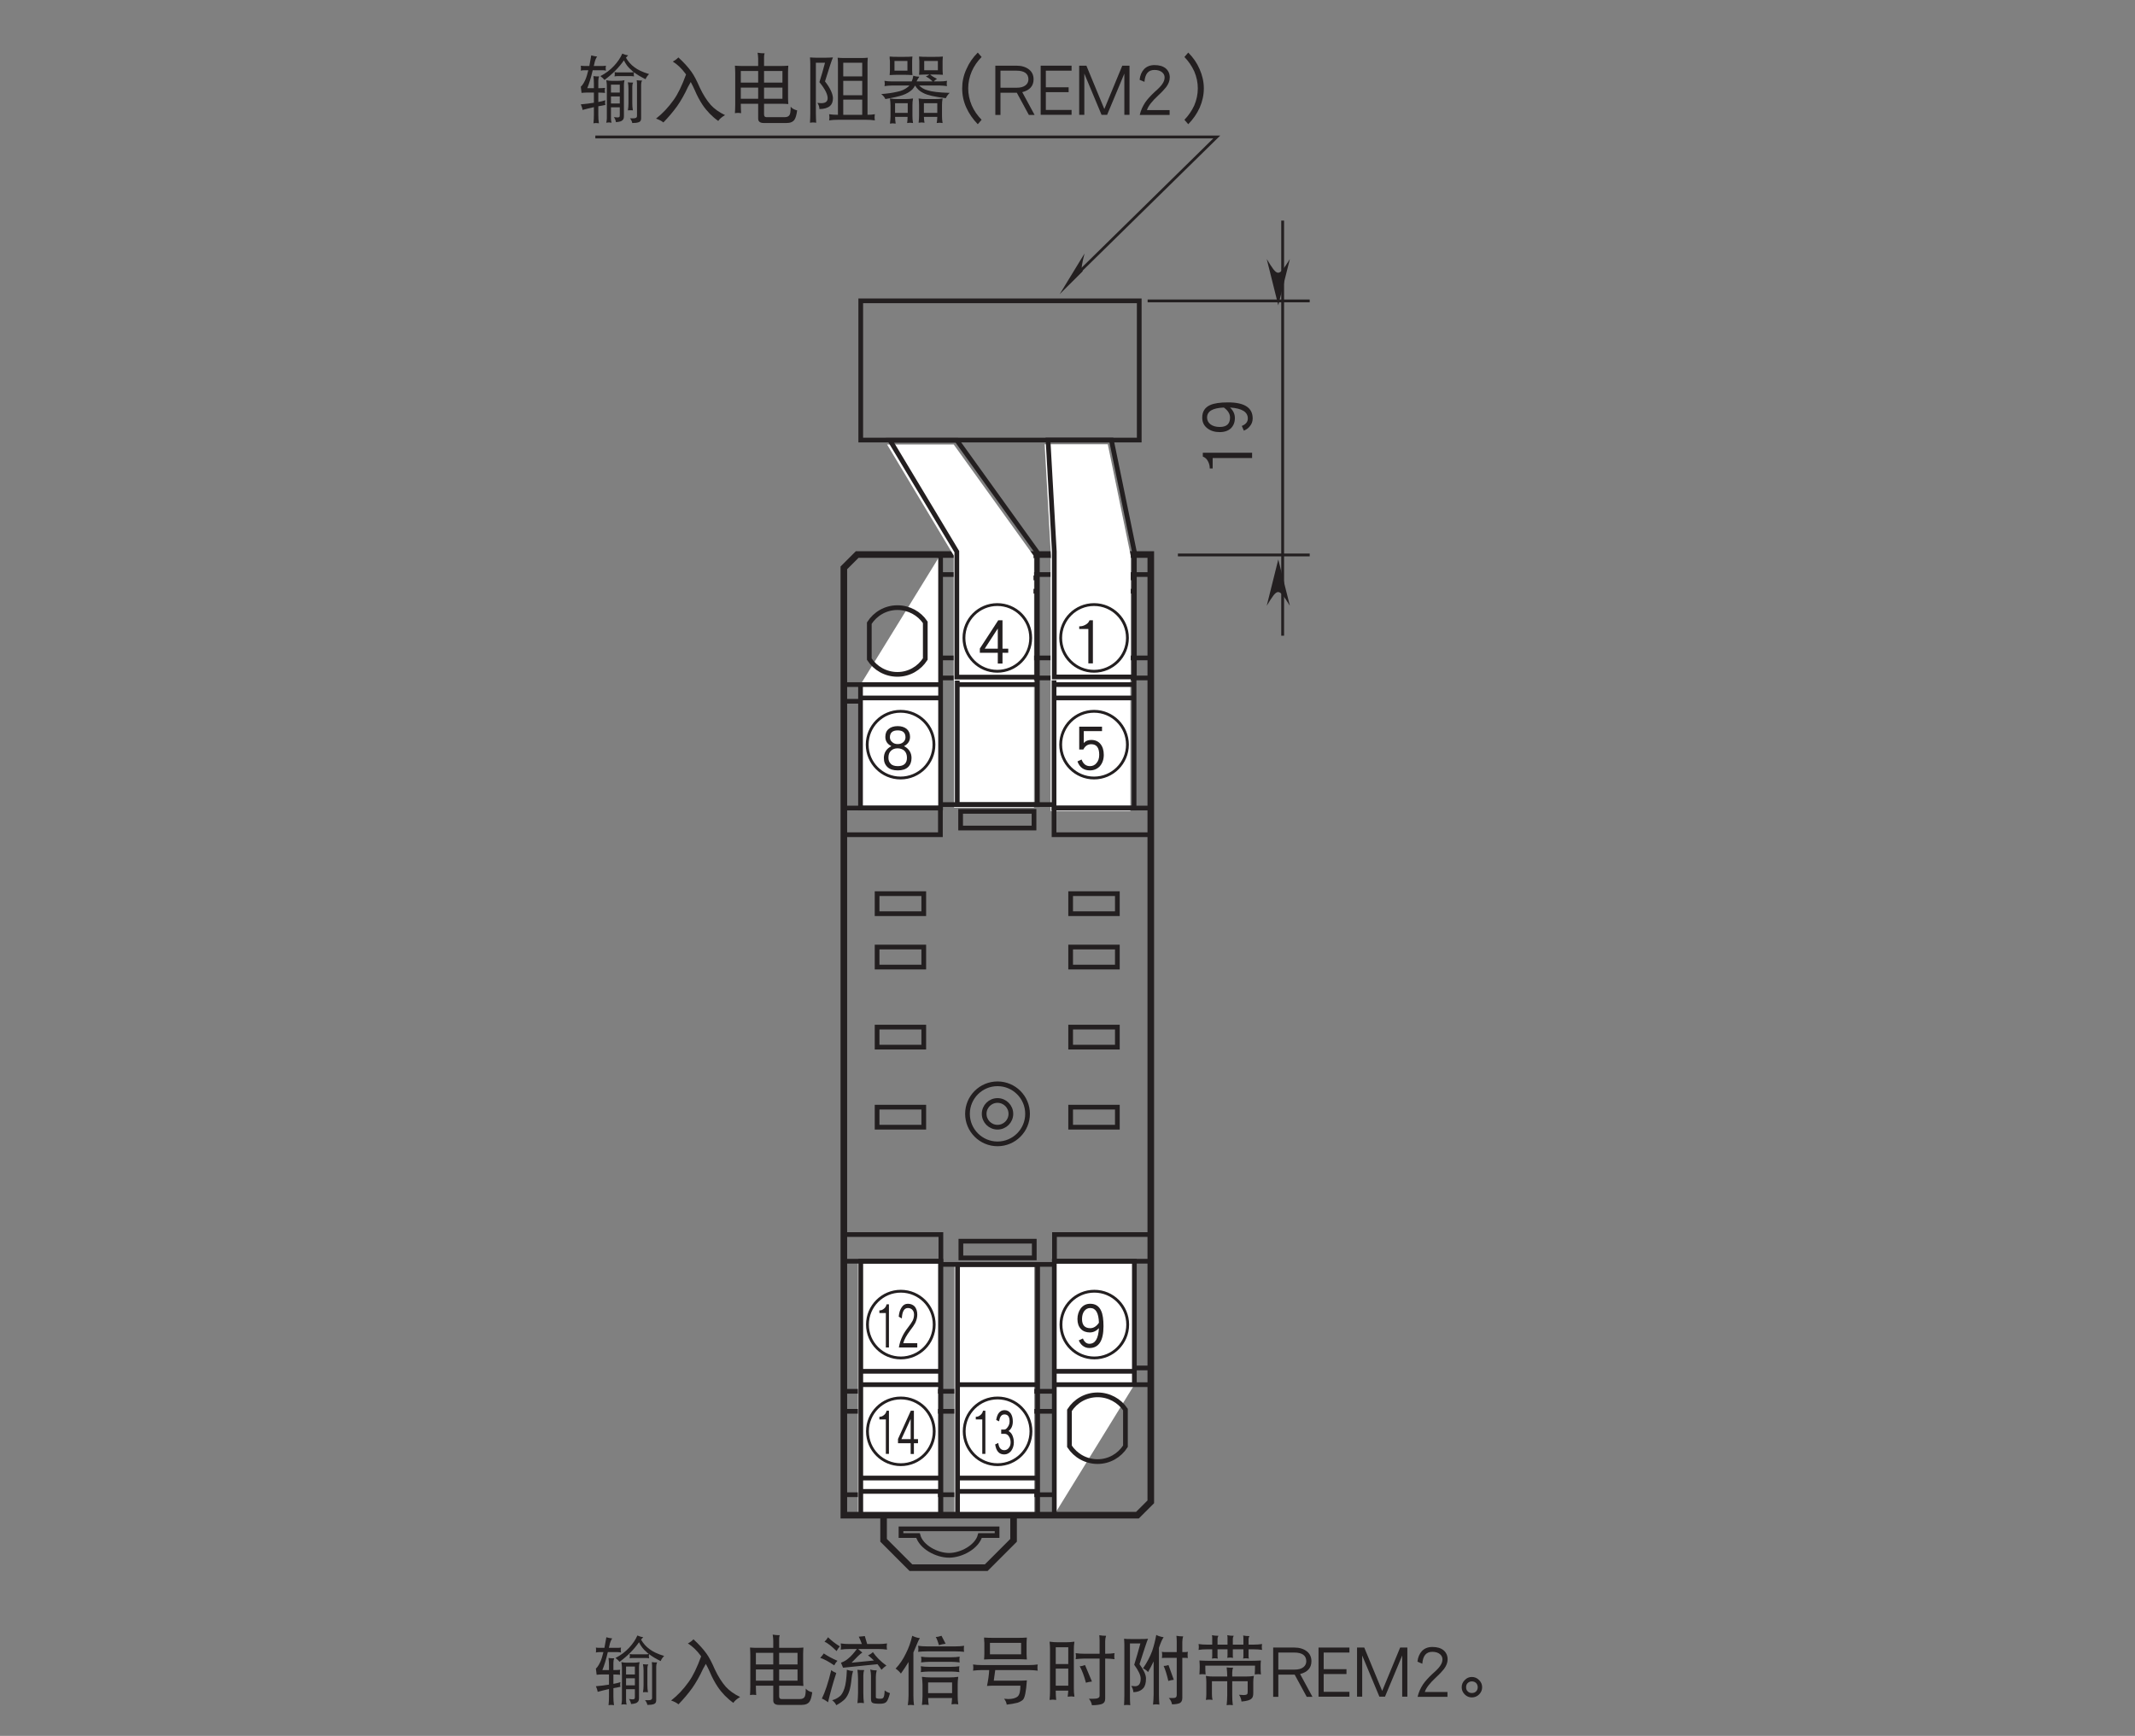 <?xml version="1.0" encoding="UTF-8"?>
<svg xmlns="http://www.w3.org/2000/svg" xmlns:xlink="http://www.w3.org/1999/xlink" width="226.77pt" height="184.4pt" viewBox="0 0 226.77 184.4" version="1.2">
<rect x="0" y="0" width="226.77" height="184.4" fill="#808080" stroke="none"/>
<defs>
<g>
<symbol overflow="visible" id="glyph0-0">
<path style="stroke:none;" d=""/>
</symbol>
<symbol overflow="visible" id="glyph0-1">
<path style="stroke:none;" d="M 3.328 -1.656 C 3.328 -2.141 3.203 -2.531 2.969 -2.812 C 2.734 -3.094 2.406 -3.234 2 -3.234 C 1.641 -3.234 1.391 -3.125 1.203 -2.906 L 1.203 -4.172 L 3.141 -4.172 L 3.141 -4.641 L 0.719 -4.641 L 0.719 -2.219 L 1.156 -2.219 C 1.344 -2.594 1.625 -2.781 2 -2.781 C 2.562 -2.781 2.844 -2.406 2.844 -1.656 C 2.844 -1.266 2.734 -0.969 2.531 -0.75 C 2.359 -0.547 2.125 -0.453 1.859 -0.453 C 1.438 -0.453 1.141 -0.688 0.969 -1.156 L 0.531 -0.953 C 0.766 -0.312 1.203 0 1.859 0 C 2.266 0 2.609 -0.141 2.891 -0.422 C 3.172 -0.734 3.328 -1.141 3.328 -1.656 Z M 3.328 -1.656 "/>
</symbol>
<symbol overflow="visible" id="glyph0-2">
<path style="stroke:none;" d="M 3.391 -1.312 C 3.391 -1.875 3.125 -2.297 2.594 -2.578 C 3.016 -2.797 3.234 -3.125 3.234 -3.562 C 3.234 -3.922 3.109 -4.203 2.875 -4.406 C 2.641 -4.594 2.328 -4.703 1.922 -4.703 C 1.516 -4.703 1.188 -4.594 0.969 -4.406 C 0.719 -4.203 0.609 -3.922 0.609 -3.562 C 0.609 -3.125 0.812 -2.797 1.25 -2.578 C 0.719 -2.297 0.453 -1.875 0.453 -1.312 C 0.453 -0.906 0.578 -0.594 0.844 -0.344 C 1.094 -0.109 1.453 0 1.938 0 C 2.391 0 2.766 -0.109 3.016 -0.344 C 3.266 -0.578 3.391 -0.906 3.391 -1.312 Z M 2.75 -3.516 C 2.75 -3.312 2.672 -3.141 2.516 -3 C 2.359 -2.859 2.156 -2.797 1.922 -2.797 C 1.688 -2.797 1.5 -2.859 1.344 -3 C 1.172 -3.141 1.094 -3.312 1.094 -3.516 C 1.094 -4 1.375 -4.25 1.922 -4.25 C 2.469 -4.25 2.75 -4 2.75 -3.516 Z M 2.906 -1.344 C 2.906 -0.75 2.578 -0.453 1.938 -0.453 C 1.594 -0.453 1.328 -0.531 1.172 -0.719 C 1.016 -0.875 0.938 -1.078 0.938 -1.344 C 0.938 -1.656 1.016 -1.906 1.203 -2.078 C 1.375 -2.25 1.609 -2.344 1.906 -2.344 C 2.203 -2.344 2.453 -2.25 2.641 -2.078 C 2.812 -1.906 2.906 -1.656 2.906 -1.344 Z M 2.906 -1.344 "/>
</symbol>
<symbol overflow="visible" id="glyph0-3">
<path style="stroke:none;" d="M 3.297 -2.312 C 3.297 -3.031 3.219 -3.594 3.047 -3.953 C 2.828 -4.453 2.438 -4.703 1.891 -4.703 C 1.453 -4.703 1.125 -4.531 0.875 -4.203 C 0.656 -3.891 0.531 -3.516 0.531 -3.078 C 0.531 -2.625 0.656 -2.281 0.891 -2.031 C 1.125 -1.781 1.453 -1.656 1.844 -1.656 C 2.219 -1.656 2.531 -1.812 2.812 -2.109 C 2.75 -1 2.422 -0.453 1.797 -0.453 C 1.5 -0.453 1.266 -0.641 1.109 -1.016 L 0.672 -0.812 C 0.766 -0.594 0.891 -0.406 1.062 -0.266 C 1.266 -0.094 1.516 0 1.797 0 C 2.797 0 3.297 -0.766 3.297 -2.312 Z M 2.812 -2.688 C 2.547 -2.297 2.234 -2.109 1.891 -2.109 C 1.312 -2.109 1.016 -2.438 1.016 -3.078 C 1.016 -3.422 1.094 -3.703 1.25 -3.922 C 1.422 -4.141 1.625 -4.25 1.891 -4.25 C 2.484 -4.25 2.781 -3.719 2.812 -2.688 Z M 2.812 -2.688 "/>
</symbol>
<symbol overflow="visible" id="glyph0-4">
<path style="stroke:none;" d="M 3.422 -1.188 L 3.422 -1.625 L 2.812 -1.625 L 2.812 -4.641 L 2.359 -4.641 L 0.406 -1.641 L 0.406 -1.188 L 2.312 -1.188 L 2.312 -0.047 L 2.812 -0.047 L 2.812 -1.188 Z M 2.312 -1.625 L 0.922 -1.625 L 2.312 -3.766 Z M 2.312 -1.625 "/>
</symbol>
<symbol overflow="visible" id="glyph0-5">
<path style="stroke:none;" d="M 2.172 -0.062 L 2.172 -4.641 L 1.812 -4.641 C 1.734 -4.422 1.578 -4.266 1.359 -4.156 C 1.172 -4.047 0.969 -4 0.766 -4 L 0.719 -4 L 0.719 -3.719 L 1.688 -3.719 L 1.688 -0.062 Z M 2.172 -0.062 "/>
</symbol>
<symbol overflow="visible" id="glyph1-0">
<path style="stroke:none;" d=""/>
</symbol>
<symbol overflow="visible" id="glyph1-1">
<path style="stroke:none;" d="M 1.516 -0.062 L 1.516 -4.641 L 1.266 -4.641 C 1.219 -4.422 1.109 -4.266 0.953 -4.156 C 0.812 -4.047 0.688 -4 0.531 -4 L 0.5 -4 L 0.5 -3.719 L 1.188 -3.719 L 1.188 -0.062 Z M 1.516 -0.062 "/>
</symbol>
<symbol overflow="visible" id="glyph1-2">
<path style="stroke:none;" d="M 2.328 -3.547 C 2.328 -3.906 2.234 -4.188 2.062 -4.406 C 1.875 -4.594 1.641 -4.703 1.328 -4.703 C 1.047 -4.703 0.828 -4.578 0.672 -4.328 C 0.5 -4.078 0.391 -3.75 0.359 -3.328 L 0.688 -3.141 C 0.719 -3.875 0.938 -4.25 1.328 -4.25 C 1.547 -4.25 1.719 -4.172 1.828 -4.031 C 1.938 -3.906 1.984 -3.734 1.984 -3.547 C 1.984 -3.328 1.938 -3.125 1.844 -2.922 C 1.75 -2.75 1.594 -2.5 1.359 -2.203 C 1.078 -1.844 0.875 -1.516 0.734 -1.219 C 0.562 -0.859 0.438 -0.469 0.375 -0.062 L 2.328 -0.062 L 2.328 -0.516 L 0.844 -0.516 C 0.922 -0.875 1.172 -1.328 1.578 -1.875 C 1.828 -2.188 2 -2.453 2.109 -2.656 C 2.25 -2.953 2.328 -3.25 2.328 -3.547 Z M 2.328 -3.547 "/>
</symbol>
<symbol overflow="visible" id="glyph1-3">
<path style="stroke:none;" d="M 2.406 -1.188 L 2.406 -1.625 L 1.969 -1.625 L 1.969 -4.641 L 1.641 -4.641 L 0.281 -1.641 L 0.281 -1.188 L 1.625 -1.188 L 1.625 -0.047 L 1.969 -0.047 L 1.969 -1.188 Z M 1.625 -1.625 L 0.641 -1.625 L 1.625 -3.766 Z M 1.625 -1.625 "/>
</symbol>
<symbol overflow="visible" id="glyph1-4">
<path style="stroke:none;" d="M 2.344 -1.281 C 2.344 -1.562 2.281 -1.812 2.188 -2.031 C 2.094 -2.234 1.953 -2.391 1.781 -2.484 C 2.078 -2.703 2.234 -3.047 2.234 -3.5 C 2.234 -3.859 2.156 -4.156 2 -4.375 C 1.828 -4.594 1.625 -4.703 1.344 -4.703 C 1.094 -4.703 0.891 -4.594 0.734 -4.391 C 0.594 -4.203 0.516 -3.953 0.469 -3.656 L 0.781 -3.516 C 0.844 -4 1.031 -4.25 1.344 -4.25 C 1.719 -4.25 1.891 -4 1.891 -3.5 C 1.891 -3.297 1.828 -3.094 1.703 -2.922 C 1.578 -2.734 1.453 -2.641 1.328 -2.641 L 1 -2.641 L 1 -2.188 L 1.375 -2.188 C 1.547 -2.188 1.703 -2.094 1.812 -1.922 C 1.938 -1.75 2 -1.531 2 -1.281 C 2 -1.047 1.938 -0.859 1.812 -0.703 C 1.688 -0.531 1.516 -0.453 1.328 -0.453 C 0.969 -0.453 0.75 -0.703 0.688 -1.219 L 0.359 -1.062 C 0.469 -0.344 0.781 0 1.328 0 C 1.609 0 1.844 -0.125 2.047 -0.359 C 2.234 -0.609 2.344 -0.922 2.344 -1.281 Z M 2.344 -1.281 "/>
</symbol>
<symbol overflow="visible" id="glyph2-0">
<path style="stroke:none;" d=""/>
</symbol>
<symbol overflow="visible" id="glyph2-1">
<path style="stroke:none;" d="M -0.062 -2.484 L -5.297 -2.484 L -5.297 -2.078 C -5.047 -1.984 -4.859 -1.812 -4.734 -1.547 C -4.625 -1.328 -4.562 -1.109 -4.562 -0.875 L -4.562 -0.812 L -4.25 -0.812 L -4.25 -1.922 L -0.062 -1.922 Z M -0.062 -2.484 "/>
</symbol>
<symbol overflow="visible" id="glyph2-2">
<path style="stroke:none;" d="M -2.625 -3.766 C -3.469 -3.766 -4.094 -3.672 -4.516 -3.484 C -5.078 -3.234 -5.359 -2.781 -5.359 -2.156 C -5.359 -1.656 -5.172 -1.281 -4.797 -1 C -4.438 -0.734 -4.016 -0.609 -3.5 -0.609 C -3 -0.609 -2.594 -0.75 -2.312 -1.016 C -2.031 -1.297 -1.891 -1.656 -1.891 -2.109 C -1.891 -2.531 -2.062 -2.891 -2.406 -3.219 C -1.141 -3.141 -0.516 -2.75 -0.516 -2.062 C -0.516 -1.703 -0.719 -1.438 -1.156 -1.266 L -0.938 -0.766 C -0.672 -0.875 -0.469 -1.016 -0.312 -1.219 C -0.109 -1.453 0 -1.734 0 -2.062 C 0 -3.203 -0.875 -3.766 -2.625 -3.766 Z M -3.062 -3.219 C -2.625 -2.906 -2.406 -2.547 -2.406 -2.156 C -2.406 -1.484 -2.766 -1.156 -3.5 -1.156 C -3.906 -1.156 -4.234 -1.25 -4.484 -1.438 C -4.719 -1.625 -4.844 -1.859 -4.844 -2.156 C -4.844 -2.828 -4.25 -3.172 -3.062 -3.219 Z M -3.062 -3.219 "/>
</symbol>
<symbol overflow="visible" id="glyph3-0">
<path style="stroke:none;" d=""/>
</symbol>
<symbol overflow="visible" id="glyph3-1">
<path style="stroke:none;" d="M 0.312 -5.297 C 0.328 -5.219 0.328 -5.125 0.328 -5.047 C 0.328 -4.953 0.328 -4.859 0.312 -4.766 C 0.422 -4.797 0.531 -4.812 0.656 -4.812 L 1.109 -4.812 C 1.047 -4.578 1 -4.391 0.953 -4.234 C 0.844 -3.875 0.719 -3.625 0.625 -3.469 C 0.531 -3.297 0.422 -3.156 0.312 -3.062 C 0.328 -2.859 0.359 -2.641 0.391 -2.406 C 0.578 -2.422 0.75 -2.438 0.906 -2.438 L 1.703 -2.438 L 1.703 -1.359 C 1.266 -1.281 0.812 -1.234 0.312 -1.188 C 0.391 -1 0.469 -0.812 0.5 -0.594 C 0.891 -0.703 1.297 -0.797 1.703 -0.891 L 1.703 -0.078 C 1.703 0.234 1.688 0.531 1.656 0.828 C 1.734 0.812 1.828 0.797 1.922 0.797 C 2.031 0.797 2.125 0.812 2.234 0.828 C 2.188 0.531 2.172 0.234 2.172 -0.078 L 2.172 -0.984 C 2.422 -1.031 2.672 -1.078 2.922 -1.125 C 2.906 -1.219 2.891 -1.297 2.891 -1.375 C 2.891 -1.453 2.906 -1.531 2.922 -1.625 C 2.688 -1.547 2.438 -1.484 2.172 -1.438 L 2.172 -2.438 C 2.391 -2.438 2.625 -2.422 2.891 -2.406 C 2.875 -2.5 2.859 -2.578 2.859 -2.656 C 2.859 -2.75 2.875 -2.844 2.891 -2.938 C 2.625 -2.906 2.391 -2.906 2.172 -2.906 L 2.172 -3.688 C 2.172 -3.875 2.203 -4.031 2.266 -4.156 C 2.031 -4.156 1.812 -4.156 1.656 -4.188 C 1.688 -3.922 1.703 -3.656 1.703 -3.406 L 1.703 -2.906 L 1 -2.906 C 1.188 -3.359 1.391 -4 1.578 -4.812 L 2.641 -4.812 C 2.75 -4.812 2.875 -4.797 2.984 -4.766 C 2.969 -4.859 2.953 -4.953 2.953 -5.047 C 2.953 -5.125 2.969 -5.219 2.984 -5.297 C 2.875 -5.281 2.75 -5.266 2.641 -5.266 L 1.688 -5.266 C 1.703 -5.312 1.719 -5.375 1.734 -5.438 C 1.812 -5.844 1.922 -6.109 2.047 -6.266 C 1.812 -6.297 1.609 -6.328 1.422 -6.391 C 1.344 -5.969 1.281 -5.609 1.219 -5.266 L 0.656 -5.266 C 0.531 -5.266 0.422 -5.281 0.312 -5.297 Z M 4.719 -6.578 C 4.516 -6.109 4.219 -5.688 3.844 -5.281 C 3.453 -4.859 2.969 -4.484 2.391 -4.188 C 2.578 -4.047 2.734 -3.906 2.828 -3.781 C 3.672 -4.406 4.359 -5.094 4.891 -5.859 C 5.094 -5.438 5.359 -5.094 5.688 -4.828 C 5.75 -4.75 5.828 -4.688 5.938 -4.609 C 5.844 -4.594 5.75 -4.578 5.656 -4.578 L 4.203 -4.578 C 4.094 -4.578 3.984 -4.594 3.891 -4.609 C 3.906 -4.547 3.922 -4.469 3.922 -4.406 C 3.922 -4.312 3.906 -4.234 3.891 -4.156 C 3.984 -4.172 4.094 -4.188 4.203 -4.188 L 5.656 -4.188 C 5.766 -4.188 5.859 -4.172 5.969 -4.156 C 5.953 -4.234 5.938 -4.312 5.938 -4.406 C 5.938 -4.469 5.953 -4.531 5.969 -4.594 C 6.281 -4.344 6.688 -4.109 7.188 -3.859 C 7.281 -4.078 7.406 -4.25 7.562 -4.406 C 6.875 -4.609 6.359 -4.859 6.016 -5.125 C 5.641 -5.391 5.344 -5.734 5.109 -6.141 C 5.172 -6.234 5.266 -6.312 5.344 -6.391 C 5.125 -6.422 4.922 -6.484 4.719 -6.578 Z M 3.016 -3.75 C 3.047 -3.562 3.078 -3.391 3.078 -3.219 L 3.078 0.297 C 3.078 0.453 3.047 0.609 3.016 0.766 C 3.109 0.75 3.203 0.734 3.297 0.734 C 3.391 0.734 3.484 0.75 3.578 0.766 C 3.531 0.609 3.516 0.453 3.516 0.297 L 3.516 -0.875 L 4.453 -0.875 L 4.453 -0.047 C 4.453 0.062 4.438 0.125 4.406 0.156 C 4.359 0.188 4.297 0.203 4.203 0.203 C 4.141 0.203 4.016 0.188 3.828 0.172 C 3.938 0.328 4.016 0.5 4.047 0.703 C 4.422 0.672 4.656 0.609 4.75 0.484 C 4.844 0.422 4.891 0.266 4.891 0.062 L 4.891 -3.219 C 4.891 -3.391 4.906 -3.562 4.953 -3.75 C 4.719 -3.703 4.516 -3.688 4.297 -3.688 L 3.609 -3.688 C 3.406 -3.688 3.219 -3.703 3.016 -3.75 Z M 3.516 -1.281 L 3.516 -2.031 L 4.453 -2.031 L 4.453 -1.281 Z M 3.516 -2.438 L 3.516 -3.281 L 4.453 -3.281 L 4.453 -2.438 Z M 5.312 -3.531 C 5.359 -3.297 5.375 -3.062 5.375 -2.844 L 5.375 -1.312 C 5.375 -1.047 5.359 -0.797 5.312 -0.547 C 5.391 -0.562 5.484 -0.562 5.562 -0.562 C 5.656 -0.562 5.75 -0.562 5.844 -0.547 C 5.797 -0.797 5.781 -1.047 5.781 -1.312 L 5.781 -3.094 C 5.781 -3.25 5.812 -3.391 5.875 -3.5 C 5.656 -3.5 5.469 -3.5 5.312 -3.531 Z M 6.25 -3.75 C 6.266 -3.609 6.281 -3.469 6.281 -3.344 L 6.281 0.062 C 6.281 0.219 6.156 0.297 5.906 0.297 L 5.531 0.297 C 5.656 0.438 5.734 0.594 5.781 0.797 C 6.094 0.797 6.312 0.766 6.484 0.703 C 6.641 0.641 6.719 0.516 6.719 0.297 L 6.719 -3.281 C 6.719 -3.438 6.75 -3.578 6.812 -3.719 C 6.609 -3.719 6.438 -3.719 6.25 -3.75 Z M 6.25 -3.75 "/>
</symbol>
<symbol overflow="visible" id="glyph3-2">
<path style="stroke:none;" d="M 3.516 -4.359 C 3.094 -3.203 2.656 -2.281 2.188 -1.641 C 1.641 -0.875 1.031 -0.219 0.328 0.328 C 0.656 0.438 0.922 0.578 1.109 0.734 C 1.625 0.203 2.109 -0.359 2.562 -0.984 C 2.969 -1.562 3.359 -2.25 3.719 -3.031 C 3.828 -3.234 3.922 -3.406 4.016 -3.562 C 4.172 -3.281 4.312 -2.984 4.453 -2.672 C 4.688 -2.109 4.969 -1.594 5.266 -1.141 C 5.719 -0.469 6.281 0.109 6.938 0.578 C 7.062 0.375 7.297 0.172 7.656 -0.047 C 7.031 -0.344 6.531 -0.703 6.141 -1.125 C 5.719 -1.609 5.328 -2.219 4.969 -2.984 C 4.656 -3.703 4.375 -4.25 4.094 -4.641 C 3.75 -5.125 3.281 -5.641 2.703 -6.172 C 2.531 -6 2.328 -5.844 2.109 -5.734 C 2.609 -5.422 3.047 -5 3.453 -4.453 C 3.469 -4.422 3.484 -4.406 3.516 -4.359 Z M 3.516 -4.359 "/>
</symbol>
<symbol overflow="visible" id="glyph3-3">
<path style="stroke:none;" d="M 0.734 -5.297 C 0.75 -5.031 0.766 -4.75 0.766 -4.5 L 0.766 -1.156 C 0.766 -0.859 0.75 -0.562 0.734 -0.25 C 0.844 -0.266 0.953 -0.281 1.047 -0.281 C 1.156 -0.281 1.281 -0.266 1.391 -0.25 C 1.375 -0.562 1.359 -0.859 1.359 -1.156 L 1.359 -1.25 L 3.203 -1.25 L 3.203 0.328 C 3.203 0.641 3.406 0.797 3.828 0.797 L 6.188 0.797 C 6.625 0.797 6.906 0.672 7.062 0.438 C 7.188 0.25 7.281 -0.078 7.344 -0.547 C 7.031 -0.625 6.797 -0.75 6.656 -0.938 C 6.656 -0.438 6.609 -0.141 6.516 -0.031 C 6.422 0.109 6.25 0.172 6.031 0.172 L 4.078 0.172 C 3.906 0.172 3.828 0.078 3.828 -0.141 L 3.828 -1.25 L 5.75 -1.25 C 5.969 -1.25 6.188 -1.234 6.406 -1.219 C 6.391 -1.438 6.375 -1.656 6.375 -1.875 L 6.375 -4.578 C 6.375 -4.828 6.391 -5.062 6.406 -5.297 C 6.188 -5.281 5.969 -5.266 5.75 -5.266 L 3.828 -5.266 L 3.828 -6.234 C 3.828 -6.359 3.844 -6.5 3.891 -6.609 C 3.641 -6.609 3.391 -6.625 3.141 -6.672 C 3.172 -6.469 3.203 -6.25 3.203 -6.047 L 3.203 -5.266 L 1.391 -5.266 C 1.172 -5.266 0.953 -5.281 0.734 -5.297 Z M 1.359 -1.781 L 1.359 -2.969 L 3.203 -2.969 L 3.203 -1.781 Z M 3.828 -2.969 L 5.781 -2.969 L 5.781 -1.781 L 3.828 -1.781 Z M 1.359 -3.5 L 1.359 -4.734 L 3.203 -4.734 L 3.203 -3.5 Z M 3.828 -4.734 L 5.781 -4.734 L 5.781 -3.5 L 3.828 -3.5 Z M 3.828 -4.734 "/>
</symbol>
<symbol overflow="visible" id="glyph3-4">
<path style="stroke:none;" d="M 1.047 -6.391 C 0.938 -6.203 0.812 -6.047 0.672 -5.922 C 1.016 -5.766 1.438 -5.438 1.953 -4.922 C 2.062 -5.109 2.172 -5.281 2.297 -5.422 C 1.812 -5.719 1.391 -6.047 1.047 -6.391 Z M 0.594 -4.672 C 0.469 -4.484 0.344 -4.328 0.219 -4.203 C 0.609 -4.078 1.109 -3.812 1.703 -3.406 C 1.797 -3.594 1.922 -3.766 2.047 -3.891 C 1.469 -4.141 0.984 -4.406 0.594 -4.672 Z M 1.391 -2.906 C 1.062 -1.531 0.719 -0.531 0.391 0.125 C 0.594 0.203 0.812 0.328 1.047 0.516 C 1.281 -0.469 1.562 -1.5 1.922 -2.594 C 1.703 -2.688 1.516 -2.781 1.391 -2.906 Z M 4.953 -6.516 C 4.719 -6.484 4.516 -6.469 4.312 -6.453 C 4.422 -6.234 4.531 -5.969 4.641 -5.672 L 3.297 -5.672 C 3 -5.672 2.688 -5.688 2.391 -5.734 C 2.406 -5.625 2.422 -5.5 2.422 -5.391 C 2.422 -5.281 2.406 -5.172 2.391 -5.078 C 2.688 -5.125 3 -5.141 3.297 -5.141 L 4.109 -5.141 C 3.781 -4.703 3.484 -4.359 3.203 -4.141 C 2.984 -3.938 2.719 -3.797 2.422 -3.688 L 2.641 -3.156 L 6.297 -3.531 C 6.453 -3.344 6.594 -3.141 6.719 -2.938 C 6.891 -3.109 7.062 -3.266 7.25 -3.375 C 6.609 -3.844 6.141 -4.328 5.812 -4.812 C 5.656 -4.656 5.484 -4.547 5.297 -4.469 C 5.516 -4.297 5.719 -4.125 5.922 -3.922 L 3.547 -3.688 C 4.078 -4.25 4.453 -4.625 4.688 -4.766 C 4.516 -4.906 4.359 -5.031 4.25 -5.141 L 6.406 -5.141 C 6.703 -5.141 7 -5.125 7.312 -5.078 C 7.297 -5.172 7.281 -5.281 7.281 -5.391 C 7.281 -5.5 7.297 -5.625 7.312 -5.734 C 7 -5.688 6.703 -5.672 6.406 -5.672 L 5.203 -5.672 C 5.109 -5.969 5.031 -6.25 4.953 -6.516 Z M 3.047 -2.938 C 3.016 -2.016 2.922 -1.344 2.781 -0.938 C 2.641 -0.531 2.469 -0.234 2.266 -0.094 C 2.031 0.094 1.781 0.219 1.484 0.297 C 1.703 0.469 1.844 0.641 1.922 0.828 C 2.328 0.609 2.625 0.391 2.828 0.188 C 3.031 -0.031 3.203 -0.328 3.328 -0.734 C 3.422 -1.062 3.5 -1.5 3.547 -2.016 C 3.562 -2.234 3.625 -2.516 3.703 -2.812 C 3.484 -2.812 3.266 -2.859 3.047 -2.938 Z M 5.531 -2.969 C 5.578 -2.734 5.609 -2.5 5.609 -2.281 L 5.609 0.141 C 5.609 0.375 5.656 0.516 5.75 0.562 C 5.844 0.641 6.109 0.672 6.562 0.672 C 6.906 0.672 7.125 0.609 7.25 0.469 C 7.375 0.344 7.5 0.031 7.625 -0.453 C 7.391 -0.531 7.203 -0.625 7.062 -0.75 C 7.047 -0.312 7 -0.047 6.906 0.047 C 6.859 0.109 6.75 0.141 6.562 0.141 C 6.266 0.141 6.125 0.094 6.125 -0.016 L 6.125 -2.188 C 6.125 -2.422 6.156 -2.641 6.219 -2.875 C 5.906 -2.875 5.688 -2.906 5.531 -2.969 Z M 4.172 -2.938 C 4.203 -2.625 4.234 -2.312 4.234 -2 L 4.234 -0.484 C 4.234 -0.109 4.203 0.25 4.172 0.609 C 4.281 0.594 4.391 0.578 4.516 0.578 C 4.625 0.578 4.734 0.594 4.859 0.609 C 4.812 0.25 4.797 -0.109 4.797 -0.484 L 4.797 -2.344 C 4.797 -2.562 4.828 -2.75 4.891 -2.906 C 4.594 -2.906 4.359 -2.906 4.172 -2.938 Z M 4.172 -2.938 "/>
</symbol>
<symbol overflow="visible" id="glyph3-5">
<path style="stroke:none;" d="M 2.016 -6.547 C 1.859 -5.875 1.641 -5.25 1.344 -4.672 C 1.047 -4.047 0.672 -3.5 0.25 -3.062 C 0.5 -2.891 0.688 -2.703 0.812 -2.531 C 1.094 -2.922 1.359 -3.328 1.625 -3.766 L 1.625 -0.203 C 1.625 0.141 1.594 0.484 1.547 0.828 C 1.656 0.812 1.75 0.797 1.859 0.797 C 1.969 0.797 2.094 0.812 2.203 0.828 C 2.156 0.484 2.141 0.141 2.141 -0.203 L 2.141 -4.781 C 2.266 -5.047 2.375 -5.328 2.5 -5.625 C 2.609 -5.906 2.719 -6.141 2.828 -6.297 C 2.547 -6.328 2.266 -6.422 2.016 -6.547 Z M 5.125 -6.547 C 4.906 -6.469 4.688 -6.422 4.516 -6.422 C 4.641 -6.203 4.75 -5.906 4.859 -5.547 C 5.062 -5.625 5.312 -5.672 5.562 -5.703 Z M 2.641 -5.484 C 2.656 -5.375 2.672 -5.266 2.672 -5.141 C 2.672 -5.031 2.656 -4.938 2.641 -4.844 C 2.938 -4.875 3.25 -4.891 3.547 -4.891 L 6.625 -4.891 C 6.922 -4.891 7.234 -4.875 7.531 -4.844 C 7.5 -4.938 7.5 -5.031 7.5 -5.141 C 7.5 -5.266 7.5 -5.375 7.531 -5.484 C 7.234 -5.438 6.922 -5.422 6.625 -5.422 L 3.547 -5.422 C 3.25 -5.422 2.938 -5.438 2.641 -5.484 Z M 2.953 -4.328 C 2.969 -4.234 2.984 -4.125 2.984 -4.031 C 2.984 -3.906 2.969 -3.812 2.953 -3.719 C 3.25 -3.75 3.531 -3.781 3.828 -3.781 L 6.188 -3.781 C 6.484 -3.781 6.766 -3.75 7.062 -3.719 C 7.031 -3.812 7.031 -3.906 7.031 -4.031 C 7.031 -4.125 7.031 -4.234 7.062 -4.328 C 6.766 -4.281 6.484 -4.266 6.188 -4.266 L 3.828 -4.266 C 3.531 -4.266 3.25 -4.281 2.953 -4.328 Z M 2.922 -3.312 C 2.938 -3.203 2.953 -3.094 2.953 -3 C 2.953 -2.891 2.938 -2.781 2.922 -2.688 C 3.219 -2.719 3.5 -2.75 3.797 -2.75 L 6.156 -2.75 C 6.453 -2.75 6.734 -2.719 7.031 -2.688 C 7 -2.781 7 -2.891 7 -3 C 7 -3.094 7 -3.203 7.031 -3.312 C 6.734 -3.266 6.453 -3.25 6.156 -3.25 L 3.797 -3.25 C 3.5 -3.25 3.219 -3.266 2.922 -3.312 Z M 3.047 -2.188 C 3.078 -1.906 3.109 -1.625 3.109 -1.344 L 3.109 -0.109 C 3.109 0.203 3.078 0.5 3.047 0.797 C 3.219 0.781 3.328 0.766 3.391 0.766 C 3.453 0.766 3.562 0.781 3.766 0.797 C 3.734 0.562 3.703 0.312 3.703 0.062 L 6.25 0.062 C 6.234 0.281 6.219 0.5 6.188 0.734 C 6.375 0.719 6.5 0.703 6.562 0.703 C 6.609 0.703 6.734 0.719 6.906 0.734 C 6.859 0.438 6.844 0.141 6.844 -0.172 L 6.844 -1.344 C 6.844 -1.625 6.859 -1.906 6.906 -2.188 C 6.594 -2.141 6.281 -2.125 5.969 -2.125 L 3.984 -2.125 C 3.672 -2.125 3.359 -2.141 3.047 -2.188 Z M 3.703 -0.453 L 3.703 -1.594 L 6.25 -1.594 L 6.25 -0.453 Z M 3.703 -0.453 "/>
</symbol>
<symbol overflow="visible" id="glyph3-6">
<path style="stroke:none;" d="M 1.672 -6.359 C 1.672 -6.172 1.688 -5.984 1.703 -5.797 L 1.703 -4.641 C 1.703 -4.438 1.688 -4.234 1.672 -4.031 C 2.016 -4.047 2.359 -4.062 2.703 -4.062 L 5.203 -4.062 C 5.531 -4.062 5.875 -4.047 6.219 -4.031 C 6.203 -4.234 6.188 -4.438 6.188 -4.641 L 6.188 -5.797 C 6.188 -5.984 6.203 -6.172 6.219 -6.359 C 5.875 -6.328 5.531 -6.328 5.203 -6.328 L 2.703 -6.328 C 2.359 -6.328 2.016 -6.328 1.672 -6.359 Z M 5.609 -4.578 L 2.297 -4.578 L 2.297 -5.797 L 5.609 -5.797 Z M 0.5 -3.5 C 0.516 -3.375 0.531 -3.266 0.531 -3.156 C 0.531 -3.047 0.516 -2.938 0.5 -2.844 C 0.797 -2.875 1.094 -2.906 1.391 -2.906 L 2.219 -2.906 C 2.188 -2.375 2.109 -1.812 1.984 -1.219 C 2.219 -1.234 2.469 -1.25 2.703 -1.25 L 5.531 -1.25 C 5.531 -0.656 5.438 -0.266 5.234 -0.094 C 5 0.094 4.656 0.172 4.234 0.172 C 4.141 0.172 4 0.156 3.797 0.141 C 3.953 0.328 4.047 0.547 4.078 0.766 C 4.484 0.719 4.875 0.656 5.234 0.562 C 5.469 0.484 5.656 0.375 5.781 0.266 C 6 0.078 6.141 -0.625 6.219 -1.812 C 6.031 -1.797 5.828 -1.781 5.641 -1.781 L 2.703 -1.781 L 2.859 -2.906 L 6.469 -2.906 C 6.766 -2.906 7.062 -2.875 7.375 -2.844 C 7.344 -2.938 7.344 -3.047 7.344 -3.156 C 7.344 -3.266 7.344 -3.375 7.375 -3.5 C 7.062 -3.453 6.766 -3.438 6.469 -3.438 L 1.391 -3.438 C 1.094 -3.438 0.797 -3.453 0.5 -3.5 Z M 0.5 -3.5 "/>
</symbol>
<symbol overflow="visible" id="glyph3-7">
<path style="stroke:none;" d="M 0.656 -5.922 C 0.688 -5.641 0.703 -5.359 0.703 -5.078 L 0.703 -0.625 C 0.703 -0.328 0.688 -0.031 0.656 0.266 C 0.828 0.25 0.938 0.234 1 0.234 C 1.047 0.234 1.172 0.25 1.359 0.266 C 1.328 -0.031 1.312 -0.328 1.312 -0.625 L 1.312 -0.719 L 2.641 -0.719 C 2.625 -0.516 2.609 -0.297 2.578 -0.078 C 2.766 -0.094 2.891 -0.109 2.953 -0.109 C 3 -0.109 3.125 -0.094 3.297 -0.078 C 3.25 -0.375 3.234 -0.672 3.234 -0.969 L 3.234 -5.078 C 3.234 -5.359 3.25 -5.641 3.297 -5.922 C 2.984 -5.875 2.672 -5.859 2.359 -5.859 L 1.578 -5.859 C 1.266 -5.859 0.953 -5.875 0.656 -5.922 Z M 1.312 -1.25 L 1.312 -3.062 L 2.641 -3.062 L 2.641 -1.25 Z M 1.312 -3.547 L 1.312 -5.328 L 2.641 -5.328 L 2.641 -3.547 Z M 3.422 -4.703 C 3.438 -4.594 3.453 -4.484 3.453 -4.359 C 3.453 -4.25 3.438 -4.156 3.422 -4.062 C 3.719 -4.094 4.016 -4.125 4.312 -4.125 L 5.969 -4.125 L 5.969 -0.172 C 5.969 0.047 5.75 0.141 5.312 0.141 L 4.828 0.141 C 5 0.328 5.109 0.562 5.156 0.828 C 5.609 0.828 5.953 0.781 6.203 0.703 C 6.438 0.609 6.562 0.438 6.562 0.141 L 6.562 -4.125 L 6.656 -4.125 C 6.953 -4.125 7.266 -4.094 7.562 -4.062 C 7.531 -4.156 7.531 -4.25 7.531 -4.359 C 7.531 -4.484 7.531 -4.594 7.562 -4.703 C 7.266 -4.656 6.953 -4.641 6.656 -4.641 L 6.562 -4.641 L 6.562 -5.953 C 6.562 -6.172 6.594 -6.359 6.656 -6.547 C 6.406 -6.547 6.172 -6.562 5.938 -6.609 C 5.953 -6.422 5.969 -6.234 5.969 -6.047 L 5.969 -4.641 L 4.312 -4.641 C 4.016 -4.641 3.719 -4.656 3.422 -4.703 Z M 4.422 -3.438 C 4.203 -3.359 4.031 -3.312 3.859 -3.312 C 4.109 -2.859 4.328 -2.281 4.516 -1.562 C 4.703 -1.625 4.922 -1.656 5.156 -1.688 Z M 4.422 -3.438 "/>
</symbol>
<symbol overflow="visible" id="glyph3-8">
<path style="stroke:none;" d="M 0.594 -6.234 C 0.609 -6.031 0.625 -5.812 0.625 -5.609 L 0.625 -0.203 C 0.625 0.141 0.609 0.484 0.594 0.828 C 0.688 0.812 0.781 0.797 0.906 0.797 C 1.016 0.797 1.125 0.812 1.25 0.828 C 1.219 0.484 1.219 0.141 1.219 -0.203 L 1.219 -5.734 L 2.328 -5.734 C 2.109 -4.922 1.891 -4.172 1.672 -3.469 C 2.125 -2.844 2.359 -2.359 2.359 -2 C 2.359 -1.453 2.156 -1.188 1.766 -1.188 C 1.688 -1.188 1.547 -1.203 1.359 -1.219 C 1.5 -0.984 1.578 -0.766 1.578 -0.562 C 2.031 -0.562 2.375 -0.703 2.625 -0.969 C 2.828 -1.188 2.922 -1.531 2.922 -2 C 2.922 -2.406 2.688 -2.906 2.234 -3.531 C 2.734 -5.094 3.031 -6 3.141 -6.234 C 2.875 -6.203 2.609 -6.203 2.359 -6.203 L 1.281 -6.203 C 1.047 -6.203 0.812 -6.203 0.594 -6.234 Z M 4.016 -6.641 C 3.906 -6.062 3.766 -5.484 3.578 -4.922 C 3.344 -4.312 3.031 -3.703 2.609 -3.094 C 2.859 -2.969 3.031 -2.828 3.141 -2.688 C 3.344 -3.047 3.547 -3.438 3.734 -3.828 L 3.734 -0.312 C 3.734 0.047 3.703 0.406 3.672 0.766 C 3.781 0.75 3.891 0.734 4.016 0.734 C 4.125 0.734 4.234 0.75 4.344 0.766 C 4.312 0.406 4.297 0.047 4.297 -0.312 L 4.297 -5.266 C 4.484 -5.812 4.641 -6.188 4.797 -6.391 C 4.453 -6.453 4.188 -6.531 4.016 -6.641 Z M 4.609 -4.844 C 4.625 -4.719 4.641 -4.625 4.641 -4.531 C 4.641 -4.406 4.625 -4.297 4.609 -4.188 C 4.75 -4.203 4.891 -4.203 5.031 -4.203 L 6.188 -4.203 L 6.188 -0.25 C 6.188 -0.047 6.078 0.062 5.844 0.062 L 5.344 0.062 C 5.516 0.234 5.641 0.469 5.688 0.734 C 6.047 0.734 6.312 0.688 6.5 0.609 C 6.688 0.516 6.781 0.328 6.781 0.062 L 6.781 -4.203 L 6.938 -4.203 C 7.078 -4.203 7.234 -4.203 7.375 -4.188 C 7.344 -4.297 7.344 -4.406 7.344 -4.531 C 7.344 -4.625 7.344 -4.719 7.375 -4.844 C 7.234 -4.812 7.078 -4.812 6.938 -4.812 L 6.781 -4.812 L 6.781 -5.891 C 6.781 -6.109 6.812 -6.312 6.875 -6.484 C 6.625 -6.484 6.391 -6.5 6.156 -6.547 C 6.172 -6.344 6.188 -6.172 6.188 -5.984 L 6.188 -4.812 L 5.031 -4.812 C 4.891 -4.812 4.75 -4.812 4.609 -4.844 Z M 5.312 -3.438 C 5.125 -3.375 4.953 -3.344 4.797 -3.344 C 4.984 -2.938 5.141 -2.406 5.297 -1.75 C 5.469 -1.812 5.656 -1.844 5.875 -1.875 Z M 5.312 -3.438 "/>
</symbol>
<symbol overflow="visible" id="glyph3-9">
<path style="stroke:none;" d="M 0.531 -5.672 C 0.547 -5.562 0.562 -5.469 0.562 -5.359 C 0.562 -5.25 0.547 -5.141 0.531 -5.047 C 0.812 -5.094 1.109 -5.109 1.391 -5.109 L 1.984 -5.109 L 1.984 -4.359 C 1.984 -4.281 1.969 -4.203 1.953 -4.125 C 2.062 -4.141 2.156 -4.156 2.266 -4.156 C 2.359 -4.156 2.469 -4.141 2.578 -4.125 C 2.562 -4.203 2.547 -4.281 2.547 -4.359 L 2.547 -5.109 L 3.609 -5.109 L 3.609 -4.469 C 3.609 -4.375 3.594 -4.281 3.578 -4.203 C 3.672 -4.219 3.781 -4.234 3.891 -4.234 C 3.984 -4.234 4.094 -4.219 4.203 -4.203 C 4.172 -4.281 4.172 -4.375 4.172 -4.469 L 4.172 -5.109 L 5.297 -5.109 L 5.297 -4.359 C 5.297 -4.281 5.281 -4.203 5.266 -4.125 C 5.359 -4.141 5.453 -4.156 5.562 -4.156 C 5.672 -4.156 5.766 -4.141 5.875 -4.125 C 5.859 -4.203 5.844 -4.281 5.844 -4.359 L 5.844 -5.109 L 6.406 -5.109 C 6.688 -5.109 6.984 -5.094 7.281 -5.047 C 7.266 -5.141 7.25 -5.25 7.25 -5.359 C 7.25 -5.469 7.266 -5.562 7.281 -5.672 C 6.984 -5.625 6.688 -5.609 6.406 -5.609 L 5.844 -5.609 L 5.844 -6.203 C 5.844 -6.297 5.875 -6.406 5.938 -6.516 C 5.703 -6.516 5.469 -6.531 5.266 -6.578 C 5.281 -6.5 5.297 -6.438 5.297 -6.359 L 5.297 -5.609 L 4.172 -5.609 L 4.172 -6.234 C 4.172 -6.328 4.203 -6.438 4.266 -6.547 C 4.031 -6.547 3.797 -6.562 3.578 -6.609 C 3.594 -6.531 3.609 -6.469 3.609 -6.391 L 3.609 -5.609 L 2.547 -5.609 L 2.547 -6.234 C 2.547 -6.328 2.578 -6.438 2.641 -6.547 C 2.406 -6.547 2.172 -6.562 1.953 -6.609 C 1.969 -6.531 1.984 -6.469 1.984 -6.391 L 1.984 -5.609 L 1.391 -5.609 C 1.109 -5.609 0.812 -5.625 0.531 -5.672 Z M 0.625 -3.922 C 0.641 -3.703 0.656 -3.484 0.656 -3.281 C 0.656 -3 0.641 -2.719 0.625 -2.438 C 0.719 -2.453 0.828 -2.469 0.938 -2.469 C 1.047 -2.469 1.156 -2.453 1.281 -2.438 C 1.25 -2.734 1.25 -3.047 1.25 -3.375 L 6.531 -3.375 C 6.531 -3.047 6.516 -2.734 6.5 -2.438 C 6.625 -2.453 6.75 -2.469 6.875 -2.469 C 6.969 -2.469 7.062 -2.453 7.156 -2.438 C 7.125 -2.719 7.125 -3.016 7.125 -3.312 C 7.125 -3.516 7.125 -3.719 7.156 -3.922 C 6.828 -3.906 6.516 -3.891 6.188 -3.891 L 1.578 -3.891 C 1.266 -3.891 0.938 -3.906 0.625 -3.922 Z M 1.312 -2.281 C 1.344 -2.062 1.359 -1.844 1.359 -1.625 L 1.359 -0.344 C 1.359 -0.141 1.344 0.062 1.312 0.266 C 1.422 0.25 1.531 0.234 1.656 0.234 C 1.766 0.234 1.891 0.25 2.016 0.266 C 1.969 0.062 1.953 -0.141 1.953 -0.344 L 1.953 -1.719 L 3.578 -1.719 L 3.578 -0.203 C 3.578 0.141 3.547 0.484 3.516 0.828 C 3.609 0.812 3.719 0.797 3.828 0.797 C 3.938 0.797 4.047 0.812 4.172 0.828 C 4.125 0.484 4.109 0.141 4.109 -0.203 L 4.109 -1.719 L 5.75 -1.719 L 5.75 -0.625 C 5.75 -0.484 5.734 -0.375 5.688 -0.344 C 5.625 -0.281 5.5 -0.25 5.344 -0.25 C 5.266 -0.25 5.094 -0.266 4.828 -0.281 C 4.969 -0.078 5.062 0.156 5.094 0.438 C 5.656 0.391 6.016 0.281 6.156 0.125 C 6.281 0.031 6.344 -0.156 6.344 -0.453 L 6.344 -1.625 C 6.344 -1.844 6.359 -2.062 6.406 -2.281 C 6.125 -2.234 5.828 -2.219 5.531 -2.219 L 4.109 -2.219 L 4.109 -2.625 C 4.109 -2.828 4.141 -3.016 4.203 -3.156 C 3.922 -3.156 3.703 -3.156 3.516 -3.188 C 3.547 -2.891 3.578 -2.594 3.578 -2.312 L 3.578 -2.219 L 2.078 -2.219 C 1.812 -2.219 1.562 -2.234 1.312 -2.281 Z M 1.312 -2.281 "/>
</symbol>
<symbol overflow="visible" id="glyph3-10">
<path style="stroke:none;" d="M 4.656 -0.062 L 3.344 -2.484 C 4.141 -2.688 4.547 -3.141 4.547 -3.844 C 4.547 -4.297 4.375 -4.656 4.047 -4.906 C 3.719 -5.156 3.281 -5.297 2.734 -5.297 L 0.484 -5.297 L 0.484 -0.062 L 1.031 -0.062 L 1.031 -2.422 L 2.766 -2.422 L 4.047 -0.062 Z M 4 -3.844 C 4 -3.578 3.891 -3.375 3.703 -3.219 C 3.469 -3.031 3.156 -2.953 2.734 -2.953 L 1.031 -2.953 L 1.031 -4.766 L 2.734 -4.766 C 3.562 -4.766 4 -4.453 4 -3.844 Z M 4 -3.844 "/>
</symbol>
<symbol overflow="visible" id="glyph3-11">
<path style="stroke:none;" d="M 3.766 -0.078 L 3.766 -0.594 L 1.031 -0.594 L 1.031 -2.484 L 3.453 -2.484 L 3.453 -3 L 1.031 -3 L 1.031 -4.766 L 3.766 -4.766 L 3.766 -5.297 L 0.484 -5.297 L 0.484 -0.078 Z M 3.766 -0.078 "/>
</symbol>
<symbol overflow="visible" id="glyph3-12">
<path style="stroke:none;" d="M 5.828 -0.078 L 5.828 -5.297 L 5.062 -5.297 L 3.156 -0.688 L 1.25 -5.297 L 0.484 -5.297 L 0.484 -0.078 L 1.031 -0.078 L 1.031 -4.453 L 2.859 -0.078 L 3.453 -0.078 L 5.281 -4.453 L 5.281 -0.078 Z M 5.828 -0.078 "/>
</symbol>
<symbol overflow="visible" id="glyph3-13">
<path style="stroke:none;" d="M 3.797 -4.047 C 3.797 -4.453 3.641 -4.781 3.359 -5.016 C 3.062 -5.25 2.672 -5.359 2.172 -5.359 C 1.719 -5.359 1.359 -5.219 1.078 -4.938 C 0.812 -4.656 0.641 -4.266 0.594 -3.797 L 1.109 -3.578 C 1.172 -4.422 1.516 -4.844 2.172 -4.844 C 2.531 -4.844 2.797 -4.75 2.984 -4.594 C 3.156 -4.453 3.25 -4.266 3.25 -4.047 C 3.25 -3.797 3.156 -3.562 3 -3.344 C 2.859 -3.125 2.594 -2.859 2.203 -2.516 C 1.766 -2.109 1.422 -1.734 1.188 -1.391 C 0.922 -0.984 0.719 -0.547 0.609 -0.062 L 3.781 -0.062 L 3.781 -0.578 L 1.375 -0.578 C 1.5 -1 1.906 -1.516 2.578 -2.141 C 2.969 -2.5 3.25 -2.812 3.422 -3.031 C 3.672 -3.375 3.797 -3.703 3.797 -4.047 Z M 3.797 -4.047 "/>
</symbol>
<symbol overflow="visible" id="glyph3-14">
<path style="stroke:none;" d="M 3.078 -1.078 C 3.078 -1.375 2.969 -1.641 2.75 -1.844 C 2.547 -2.062 2.281 -2.172 1.984 -2.172 C 1.688 -2.172 1.438 -2.062 1.234 -1.844 C 1.016 -1.641 0.906 -1.375 0.906 -1.078 C 0.906 -0.781 1.016 -0.531 1.234 -0.312 C 1.438 -0.109 1.688 0 1.984 0 C 2.281 0 2.547 -0.109 2.75 -0.312 C 2.969 -0.531 3.078 -0.781 3.078 -1.078 Z M 2.609 -1.078 C 2.609 -0.906 2.547 -0.75 2.438 -0.641 C 2.312 -0.516 2.172 -0.469 1.984 -0.469 C 1.812 -0.469 1.672 -0.516 1.547 -0.641 C 1.422 -0.75 1.375 -0.906 1.375 -1.078 C 1.375 -1.266 1.422 -1.406 1.547 -1.531 C 1.672 -1.641 1.812 -1.703 1.984 -1.703 C 2.172 -1.703 2.312 -1.641 2.438 -1.531 C 2.547 -1.406 2.609 -1.266 2.609 -1.078 Z M 2.609 -1.078 "/>
</symbol>
<symbol overflow="visible" id="glyph3-15">
<path style="stroke:none;" d="M 0.734 -6.172 C 0.75 -5.938 0.766 -5.703 0.766 -5.453 L 0.766 -0.25 C 0.766 0.078 0.75 0.422 0.734 0.766 C 0.844 0.75 0.953 0.734 1.047 0.734 C 1.156 0.734 1.281 0.75 1.391 0.766 C 1.375 0.422 1.359 0.078 1.359 -0.25 L 1.359 -5.609 L 2.328 -5.609 C 2.141 -4.875 1.938 -4.188 1.734 -3.547 C 2.312 -2.844 2.609 -2.266 2.609 -1.844 C 2.609 -1.484 2.375 -1.312 1.922 -1.312 C 1.844 -1.312 1.719 -1.328 1.516 -1.344 C 1.672 -1.109 1.734 -0.906 1.734 -0.688 C 2.219 -0.688 2.594 -0.797 2.859 -1.016 C 3.062 -1.188 3.172 -1.469 3.172 -1.844 C 3.156 -2.312 2.891 -2.906 2.328 -3.625 C 2.781 -5.094 3.062 -5.938 3.172 -6.172 C 2.906 -6.156 2.625 -6.141 2.359 -6.141 L 1.422 -6.141 C 1.188 -6.141 0.969 -6.156 0.734 -6.172 Z M 3.672 -6.141 C 3.688 -5.953 3.703 -5.781 3.703 -5.609 L 3.703 -0.078 L 3.672 -0.078 C 3.359 -0.078 3.062 -0.094 2.766 -0.141 C 2.781 -0.016 2.797 0.094 2.797 0.203 C 2.797 0.312 2.781 0.422 2.766 0.516 C 3.062 0.469 3.359 0.453 3.672 0.453 L 6.719 0.453 C 7.016 0.453 7.328 0.469 7.625 0.516 C 7.609 0.422 7.594 0.312 7.594 0.203 C 7.594 0.094 7.609 -0.016 7.625 -0.141 C 7.359 -0.094 7.094 -0.078 6.844 -0.078 L 6.844 -5.609 C 6.844 -5.781 6.859 -5.953 6.875 -6.141 C 6.672 -6.125 6.469 -6.109 6.25 -6.109 L 4.297 -6.109 C 4.094 -6.109 3.875 -6.125 3.672 -6.141 Z M 4.266 -0.078 L 4.266 -1.688 L 6.281 -1.688 L 6.281 -0.078 Z M 4.266 -2.156 L 4.266 -3.688 L 6.281 -3.688 L 6.281 -2.156 Z M 4.266 -4.156 L 4.266 -5.609 L 6.281 -5.609 L 6.281 -4.156 Z M 4.266 -4.156 "/>
</symbol>
<symbol overflow="visible" id="glyph3-16">
<path style="stroke:none;" d="M 1.219 -6.266 C 1.219 -6.109 1.219 -5.953 1.25 -5.797 L 1.25 -4.844 C 1.25 -4.656 1.234 -4.484 1.219 -4.297 C 1.5 -4.312 1.797 -4.328 2.078 -4.328 L 2.766 -4.328 C 3.047 -4.328 3.344 -4.312 3.641 -4.297 C 3.625 -4.484 3.609 -4.656 3.609 -4.844 L 3.609 -5.797 C 3.609 -5.953 3.625 -6.109 3.641 -6.266 C 3.344 -6.234 3.047 -6.234 2.766 -6.234 L 2.078 -6.234 C 1.797 -6.234 1.5 -6.234 1.219 -6.266 Z M 3.109 -4.766 L 1.734 -4.766 L 1.734 -5.797 L 3.109 -5.797 Z M 4.344 -6.266 C 4.344 -6.109 4.359 -5.953 4.375 -5.797 L 4.375 -4.859 C 4.375 -4.688 4.359 -4.516 4.344 -4.328 C 4.641 -4.344 4.938 -4.359 5.234 -4.359 L 5.438 -4.359 C 5.328 -4.266 5.219 -4.203 5.062 -4.156 C 5.344 -4 5.594 -3.828 5.781 -3.625 L 4.078 -3.625 C 4.141 -3.766 4.234 -3.922 4.375 -4.125 C 4.172 -4.125 3.953 -4.156 3.734 -4.234 C 3.703 -4 3.641 -3.797 3.562 -3.625 L 1.422 -3.625 C 1.172 -3.625 0.922 -3.641 0.672 -3.688 C 0.688 -3.578 0.703 -3.484 0.703 -3.406 C 0.703 -3.312 0.688 -3.219 0.672 -3.125 C 0.922 -3.156 1.172 -3.188 1.422 -3.188 L 3.312 -3.188 C 3.266 -3.125 3.219 -3.078 3.156 -3.031 C 2.844 -2.781 2.484 -2.609 2.047 -2.531 C 1.531 -2.406 0.953 -2.328 0.328 -2.281 C 0.547 -2.109 0.688 -1.938 0.766 -1.75 C 1.578 -1.891 2.203 -2.031 2.609 -2.172 C 3.016 -2.312 3.359 -2.516 3.625 -2.766 C 3.734 -2.891 3.844 -3.031 3.922 -3.188 C 4.125 -2.844 4.406 -2.578 4.797 -2.391 C 5.203 -2.172 6 -1.984 7.188 -1.844 C 7.281 -2.062 7.422 -2.234 7.594 -2.406 C 6.484 -2.438 5.688 -2.531 5.219 -2.688 C 4.875 -2.781 4.594 -2.953 4.359 -3.188 L 6.562 -3.188 C 6.812 -3.188 7.062 -3.156 7.312 -3.125 C 7.297 -3.219 7.281 -3.312 7.281 -3.406 C 7.281 -3.484 7.297 -3.578 7.312 -3.688 C 7.062 -3.641 6.812 -3.625 6.562 -3.625 L 5.906 -3.625 C 6.016 -3.734 6.125 -3.828 6.25 -3.891 C 5.938 -4.047 5.688 -4.203 5.516 -4.359 L 6 -4.359 C 6.281 -4.359 6.578 -4.344 6.875 -4.328 C 6.859 -4.516 6.844 -4.688 6.844 -4.859 L 6.844 -5.797 C 6.844 -5.953 6.859 -6.109 6.875 -6.266 C 6.578 -6.234 6.281 -6.234 6 -6.234 L 5.234 -6.234 C 4.938 -6.234 4.641 -6.234 4.344 -6.266 Z M 6.344 -4.812 L 4.891 -4.812 L 4.891 -5.797 L 6.344 -5.797 Z M 1.25 -1.812 C 1.281 -1.578 1.312 -1.344 1.312 -1.094 L 1.312 0.094 C 1.312 0.344 1.281 0.594 1.25 0.859 C 1.391 0.844 1.5 0.828 1.547 0.828 C 1.609 0.828 1.703 0.844 1.859 0.859 C 1.828 0.625 1.797 0.375 1.797 0.141 L 3.125 0.141 C 3.125 0.359 3.109 0.578 3.078 0.797 C 3.234 0.781 3.344 0.766 3.391 0.766 C 3.438 0.766 3.531 0.781 3.703 0.797 C 3.656 0.547 3.641 0.281 3.641 0.031 L 3.641 -1.094 C 3.641 -1.344 3.656 -1.578 3.703 -1.812 C 3.422 -1.766 3.156 -1.75 2.891 -1.75 L 2.047 -1.75 C 1.781 -1.75 1.516 -1.766 1.25 -1.812 Z M 1.797 -0.281 L 1.797 -1.312 L 3.141 -1.312 L 3.141 -0.281 Z M 4.297 -1.812 C 4.328 -1.578 4.344 -1.344 4.344 -1.094 L 4.344 -0.016 C 4.344 0.25 4.328 0.516 4.297 0.766 C 4.453 0.75 4.547 0.734 4.609 0.734 C 4.656 0.734 4.75 0.75 4.922 0.766 C 4.891 0.562 4.859 0.344 4.859 0.141 L 6.281 0.141 C 6.281 0.359 6.25 0.578 6.219 0.797 C 6.375 0.781 6.484 0.766 6.531 0.766 C 6.578 0.766 6.688 0.781 6.844 0.797 C 6.797 0.547 6.781 0.281 6.781 0.031 L 6.781 -1.094 C 6.781 -1.344 6.797 -1.578 6.844 -1.812 C 6.578 -1.766 6.297 -1.75 6.031 -1.75 L 5.094 -1.75 C 4.828 -1.75 4.562 -1.766 4.297 -1.812 Z M 4.859 -0.281 L 4.859 -1.312 L 6.281 -1.312 L 6.281 -0.281 Z M 4.859 -0.281 "/>
</symbol>
<symbol overflow="visible" id="glyph3-17">
<path style="stroke:none;" d="M 7 0.453 C 6.562 0 6.203 -0.5 5.953 -1.078 C 5.703 -1.672 5.578 -2.266 5.578 -2.891 C 5.578 -3.5 5.703 -4.094 5.953 -4.688 C 6.203 -5.266 6.562 -5.766 7 -6.219 L 6.594 -6.688 C 6.078 -6.172 5.672 -5.594 5.391 -4.938 C 5.078 -4.266 4.938 -3.578 4.938 -2.891 C 4.938 -2.172 5.078 -1.5 5.375 -0.844 C 5.672 -0.188 6.078 0.391 6.594 0.922 Z M 7 0.453 "/>
</symbol>
<symbol overflow="visible" id="glyph3-18">
<path style="stroke:none;" d="M 3.031 -2.891 C 3.031 -3.578 2.875 -4.266 2.578 -4.938 C 2.297 -5.594 1.891 -6.172 1.375 -6.688 L 0.969 -6.219 C 1.406 -5.766 1.75 -5.266 2.016 -4.688 C 2.266 -4.094 2.391 -3.5 2.391 -2.891 C 2.391 -2.266 2.266 -1.672 2.016 -1.078 C 1.75 -0.5 1.406 0 0.969 0.453 L 1.375 0.922 C 1.891 0.391 2.297 -0.188 2.594 -0.844 C 2.875 -1.5 3.031 -2.172 3.031 -2.891 Z M 3.031 -2.891 "/>
</symbol>
</g>
</defs>
<g id="surface1">
<path style="fill:none;stroke-width:5;stroke-linecap:butt;stroke-linejoin:miter;stroke:rgb(13.73%,12.16%,12.549%);stroke-opacity:1;stroke-miterlimit:4;" d="M 1219.784 1227.704 L 995.973 1227.704 " transform="matrix(0.1,0,0,-0.1,0.253,183.802)"/>
<path style="fill:none;stroke-width:5;stroke-linecap:butt;stroke-linejoin:miter;stroke:rgb(13.73%,12.16%,12.549%);stroke-opacity:1;stroke-miterlimit:4;" d="M 910.97 1093.088 L 893.492 1093.088 " transform="matrix(0.1,0,0,-0.1,0.253,183.802)"/>
<path style="fill:none;stroke-width:5;stroke-linecap:butt;stroke-linejoin:miter;stroke:rgb(13.73%,12.16%,12.549%);stroke-opacity:1;stroke-miterlimit:4;" d="M 1219.784 1139.136 L 995.973 1139.136 " transform="matrix(0.1,0,0,-0.1,0.253,183.802)"/>
<path style="fill:none;stroke-width:5;stroke-linecap:butt;stroke-linejoin:miter;stroke:rgb(13.73%,12.16%,12.549%);stroke-opacity:1;stroke-miterlimit:4;" d="M 1219.784 1117.856 L 995.973 1117.856 " transform="matrix(0.1,0,0,-0.1,0.253,183.802)"/>
<path style=" stroke:none;fill-rule:nonzero;fill:rgb(100%,100%,100%);fill-opacity:1;" d="M 111.594 86.152 L 120.066 86.152 L 120.066 59.309 L 111.594 59.309 Z M 111.594 86.152 "/>
<path style="fill:none;stroke-width:5;stroke-linecap:butt;stroke-linejoin:miter;stroke:rgb(13.73%,12.16%,12.549%);stroke-opacity:1;stroke-miterlimit:4;" d="M 1117.029 1248.984 L 1117.029 979.673 L 1202.031 979.673 L 1202.031 1248.984 " transform="matrix(0.1,0,0,-0.1,0.253,183.802)"/>
<path style="fill:none;stroke-width:5;stroke-linecap:butt;stroke-linejoin:miter;stroke:rgb(13.73%,12.16%,12.549%);stroke-opacity:1;stroke-miterlimit:4;" d="M 1117.029 1096.615 L 1202.031 1096.615 " transform="matrix(0.1,0,0,-0.1,0.253,183.802)"/>
<path style="fill:none;stroke-width:5;stroke-linecap:butt;stroke-linejoin:miter;stroke:rgb(13.73%,12.16%,12.549%);stroke-opacity:1;stroke-miterlimit:4;" d="M 1117.029 1110.802 L 1202.031 1110.802 " transform="matrix(0.1,0,0,-0.1,0.253,183.802)"/>
<path style="fill:none;stroke-width:5;stroke-linecap:butt;stroke-linejoin:miter;stroke:rgb(13.73%,12.16%,12.549%);stroke-opacity:1;stroke-miterlimit:4;" d="M 1202.031 1224.177 L 1117.029 1224.177 " transform="matrix(0.1,0,0,-0.1,0.253,183.802)"/>
<path style="fill:none;stroke-width:5;stroke-linecap:butt;stroke-linejoin:miter;stroke:rgb(13.73%,12.16%,12.549%);stroke-opacity:1;stroke-miterlimit:4;" d="M 1202.031 1209.991 L 1117.029 1209.991 " transform="matrix(0.1,0,0,-0.1,0.253,183.802)"/>
<path style="fill:none;stroke-width:3;stroke-linecap:butt;stroke-linejoin:miter;stroke:rgb(13.73%,12.16%,12.549%);stroke-opacity:1;stroke-miterlimit:4;" d="M 1159.511 1011.574 C 1179.106 1011.574 1194.977 1027.445 1194.977 1047.001 C 1194.977 1066.557 1179.106 1082.428 1159.511 1082.428 C 1139.955 1082.428 1124.083 1066.557 1124.083 1047.001 C 1124.083 1027.445 1139.955 1011.574 1159.511 1011.574 Z M 1159.511 1011.574 " transform="matrix(0.1,0,0,-0.1,0.253,183.802)"/>
<g style="fill:rgb(13.73%,12.16%,12.549%);fill-opacity:1;">
  <use xlink:href="#glyph0-1" x="113.911" y="81.836"/>
</g>
<path style=" stroke:none;fill-rule:nonzero;fill:rgb(100%,100%,100%);fill-opacity:1;" d="M 101.348 85.797 L 109.828 85.797 L 109.828 59.309 L 101.348 59.309 Z M 101.348 85.797 "/>
<path style="fill:none;stroke-width:5;stroke-linecap:butt;stroke-linejoin:miter;stroke:rgb(13.73%,12.16%,12.549%);stroke-opacity:1;stroke-miterlimit:4;" d="M 1099.316 1248.984 L 1099.316 983.24 L 1014.235 983.24 L 1014.235 1248.984 " transform="matrix(0.1,0,0,-0.1,0.253,183.802)"/>
<path style="fill:none;stroke-width:5;stroke-linecap:butt;stroke-linejoin:miter;stroke:rgb(13.73%,12.16%,12.549%);stroke-opacity:1;stroke-miterlimit:4;" d="M 1014.235 1110.802 L 1099.316 1110.802 " transform="matrix(0.1,0,0,-0.1,0.253,183.802)"/>
<path style="fill:none;stroke-width:5;stroke-linecap:butt;stroke-linejoin:miter;stroke:rgb(13.73%,12.16%,12.549%);stroke-opacity:1;stroke-miterlimit:4;" d="M 1099.316 1224.177 L 1014.235 1224.177 " transform="matrix(0.1,0,0,-0.1,0.253,183.802)"/>
<path style="fill:none;stroke-width:5;stroke-linecap:butt;stroke-linejoin:miter;stroke:rgb(13.73%,12.16%,12.549%);stroke-opacity:1;stroke-miterlimit:4;" d="M 1099.316 1209.991 L 1014.235 1209.991 " transform="matrix(0.1,0,0,-0.1,0.253,183.802)"/>
<path style="fill-rule:nonzero;fill:rgb(100%,100%,100%);fill-opacity:1;stroke-width:5;stroke-linecap:butt;stroke-linejoin:miter;stroke:rgb(13.73%,12.16%,12.549%);stroke-opacity:1;stroke-miterlimit:4;" d="M 911.48 1110.841 L 911.48 979.673 L 996.521 979.673 L 996.521 1248.984 " transform="matrix(0.1,0,0,-0.1,0.253,183.802)"/>
<path style="fill:none;stroke-width:5;stroke-linecap:butt;stroke-linejoin:miter;stroke:rgb(13.73%,12.16%,12.549%);stroke-opacity:1;stroke-miterlimit:4;" d="M 911.48 1096.615 L 996.521 1096.615 " transform="matrix(0.1,0,0,-0.1,0.253,183.802)"/>
<path style="fill:none;stroke-width:5;stroke-linecap:butt;stroke-linejoin:miter;stroke:rgb(13.73%,12.16%,12.549%);stroke-opacity:1;stroke-miterlimit:4;" d="M 893.492 1110.802 L 996.521 1110.802 " transform="matrix(0.1,0,0,-0.1,0.253,183.802)"/>
<path style="fill:none;stroke-width:3;stroke-linecap:butt;stroke-linejoin:miter;stroke:rgb(13.73%,12.16%,12.549%);stroke-opacity:1;stroke-miterlimit:4;" d="M 954 1011.574 C 973.595 1011.574 989.467 1027.445 989.467 1047.001 C 989.467 1066.557 973.595 1082.428 954 1082.428 C 934.445 1082.428 918.573 1066.557 918.573 1047.001 C 918.573 1027.445 934.445 1011.574 954 1011.574 Z M 954 1011.574 " transform="matrix(0.1,0,0,-0.1,0.253,183.802)"/>
<g style="fill:rgb(13.73%,12.16%,12.549%);fill-opacity:1;">
  <use xlink:href="#glyph0-2" x="93.427" y="81.836"/>
</g>
<path style="fill:none;stroke-width:5;stroke-linecap:butt;stroke-linejoin:miter;stroke:rgb(13.73%,12.16%,12.549%);stroke-opacity:1;stroke-miterlimit:4;" d="M 996.286 983.357 L 1116.912 983.357 " transform="matrix(0.1,0,0,-0.1,0.253,183.802)"/>
<path style="fill:none;stroke-width:5;stroke-linecap:butt;stroke-linejoin:miter;stroke:rgb(13.73%,12.16%,12.549%);stroke-opacity:1;stroke-miterlimit:4;" d="M 1117.029 951.339 L 1219.784 951.339 L 1219.784 979.673 L 1117.029 979.673 Z M 1117.029 951.339 " transform="matrix(0.1,0,0,-0.1,0.253,183.802)"/>
<path style="fill:none;stroke-width:5;stroke-linecap:butt;stroke-linejoin:miter;stroke:rgb(13.73%,12.16%,12.549%);stroke-opacity:1;stroke-miterlimit:4;" d="M 1017.801 958.433 L 1095.749 958.433 L 1095.749 976.146 L 1017.801 976.146 Z M 1017.801 958.433 " transform="matrix(0.1,0,0,-0.1,0.253,183.802)"/>
<path style="fill:none;stroke-width:5;stroke-linecap:butt;stroke-linejoin:miter;stroke:rgb(13.73%,12.16%,12.549%);stroke-opacity:1;stroke-miterlimit:4;" d="M 893.884 951.339 L 996.325 951.339 L 996.325 979.673 L 893.884 979.673 Z M 893.884 951.339 " transform="matrix(0.1,0,0,-0.1,0.253,183.802)"/>
<path style="fill:none;stroke-width:5;stroke-linecap:butt;stroke-linejoin:miter;stroke:rgb(13.73%,12.16%,12.549%);stroke-opacity:1;stroke-miterlimit:4;" d="M 894.04 250.237 L 1116.912 250.237 " transform="matrix(0.1,0,0,-0.1,0.253,183.802)"/>
<path style="fill:none;stroke-width:5;stroke-linecap:butt;stroke-linejoin:miter;stroke:rgb(13.73%,12.16%,12.549%);stroke-opacity:1;stroke-miterlimit:4;" d="M 1202.227 384.893 L 1219.745 384.893 " transform="matrix(0.1,0,0,-0.1,0.253,183.802)"/>
<path style="fill:none;stroke-width:5;stroke-linecap:butt;stroke-linejoin:miter;stroke:rgb(13.73%,12.16%,12.549%);stroke-opacity:1;stroke-miterlimit:4;" d="M 894.04 338.845 L 1116.912 338.845 " transform="matrix(0.1,0,0,-0.1,0.253,183.802)"/>
<path style="fill:none;stroke-width:5;stroke-linecap:butt;stroke-linejoin:miter;stroke:rgb(13.73%,12.16%,12.549%);stroke-opacity:1;stroke-miterlimit:4;" d="M 894.04 360.086 L 1116.912 360.086 " transform="matrix(0.1,0,0,-0.1,0.253,183.802)"/>
<path style=" stroke:none;fill-rule:nonzero;fill:rgb(100%,100%,100%);fill-opacity:1;" d="M 91.133 160.977 L 99.613 160.977 L 99.613 134.137 L 91.133 134.137 Z M 91.133 160.977 "/>
<path style="fill:none;stroke-width:5;stroke-linecap:butt;stroke-linejoin:miter;stroke:rgb(13.73%,12.16%,12.549%);stroke-opacity:1;stroke-miterlimit:4;" d="M 996.835 228.997 L 996.835 498.268 L 911.754 498.268 L 911.754 228.997 " transform="matrix(0.1,0,0,-0.1,0.253,183.802)"/>
<path style="fill:none;stroke-width:5;stroke-linecap:butt;stroke-linejoin:miter;stroke:rgb(13.73%,12.16%,12.549%);stroke-opacity:1;stroke-miterlimit:4;" d="M 996.835 381.327 L 911.754 381.327 " transform="matrix(0.1,0,0,-0.1,0.253,183.802)"/>
<path style="fill:none;stroke-width:5;stroke-linecap:butt;stroke-linejoin:miter;stroke:rgb(13.73%,12.16%,12.549%);stroke-opacity:1;stroke-miterlimit:4;" d="M 996.835 367.14 L 911.754 367.14 " transform="matrix(0.1,0,0,-0.1,0.253,183.802)"/>
<path style="fill:none;stroke-width:5;stroke-linecap:butt;stroke-linejoin:miter;stroke:rgb(13.73%,12.16%,12.549%);stroke-opacity:1;stroke-miterlimit:4;" d="M 911.754 253.764 L 996.835 253.764 " transform="matrix(0.1,0,0,-0.1,0.253,183.802)"/>
<path style="fill:none;stroke-width:5;stroke-linecap:butt;stroke-linejoin:miter;stroke:rgb(13.73%,12.16%,12.549%);stroke-opacity:1;stroke-miterlimit:4;" d="M 911.754 267.951 L 996.835 267.951 " transform="matrix(0.1,0,0,-0.1,0.253,183.802)"/>
<path style="fill:none;stroke-width:3;stroke-linecap:butt;stroke-linejoin:miter;stroke:rgb(13.73%,12.16%,12.549%);stroke-opacity:1;stroke-miterlimit:4;" d="M 954.275 352.992 C 934.719 352.992 918.847 337.121 918.847 317.565 C 918.847 297.97 934.719 282.138 954.275 282.138 C 973.87 282.138 989.741 297.97 989.741 317.565 C 989.741 337.121 973.87 352.992 954.275 352.992 Z M 954.275 352.992 " transform="matrix(0.1,0,0,-0.1,0.253,183.802)"/>
<path style="fill:none;stroke-width:3;stroke-linecap:butt;stroke-linejoin:miter;stroke:rgb(13.73%,12.16%,12.549%);stroke-opacity:1;stroke-miterlimit:4;" d="M 954.275 466.407 C 934.719 466.407 918.847 450.535 918.847 430.98 C 918.847 411.385 934.719 395.513 954.275 395.513 C 973.87 395.513 989.741 411.385 989.741 430.98 C 989.741 450.535 973.87 466.407 954.275 466.407 Z M 954.275 466.407 " transform="matrix(0.1,0,0,-0.1,0.253,183.802)"/>
<path style=" stroke:none;fill-rule:nonzero;fill:rgb(100%,100%,100%);fill-opacity:1;" d="M 101.379 160.977 L 109.855 160.977 L 109.855 134.492 L 101.379 134.492 Z M 101.379 160.977 "/>
<path style="fill:none;stroke-width:5;stroke-linecap:butt;stroke-linejoin:miter;stroke:rgb(13.73%,12.16%,12.549%);stroke-opacity:1;stroke-miterlimit:4;" d="M 1014.548 228.997 L 1014.548 494.702 L 1099.59 494.702 L 1099.59 228.997 " transform="matrix(0.1,0,0,-0.1,0.253,183.802)"/>
<path style="fill:none;stroke-width:5;stroke-linecap:butt;stroke-linejoin:miter;stroke:rgb(13.73%,12.16%,12.549%);stroke-opacity:1;stroke-miterlimit:4;" d="M 1099.59 367.14 L 1014.548 367.14 " transform="matrix(0.1,0,0,-0.1,0.253,183.802)"/>
<path style="fill:none;stroke-width:5;stroke-linecap:butt;stroke-linejoin:miter;stroke:rgb(13.73%,12.16%,12.549%);stroke-opacity:1;stroke-miterlimit:4;" d="M 1014.548 253.764 L 1099.59 253.764 " transform="matrix(0.1,0,0,-0.1,0.253,183.802)"/>
<path style="fill:none;stroke-width:5;stroke-linecap:butt;stroke-linejoin:miter;stroke:rgb(13.73%,12.16%,12.549%);stroke-opacity:1;stroke-miterlimit:4;" d="M 1014.548 267.951 L 1099.59 267.951 " transform="matrix(0.1,0,0,-0.1,0.253,183.802)"/>
<path style="fill:none;stroke-width:3;stroke-linecap:butt;stroke-linejoin:miter;stroke:rgb(13.73%,12.16%,12.549%);stroke-opacity:1;stroke-miterlimit:4;" d="M 1057.069 352.992 C 1037.474 352.992 1021.603 337.121 1021.603 317.565 C 1021.603 297.97 1037.474 282.138 1057.069 282.138 C 1076.625 282.138 1092.497 297.97 1092.497 317.565 C 1092.497 337.121 1076.625 352.992 1057.069 352.992 Z M 1057.069 352.992 " transform="matrix(0.1,0,0,-0.1,0.253,183.802)"/>
<path style="fill-rule:nonzero;fill:rgb(100%,100%,100%);fill-opacity:1;stroke-width:5;stroke-linecap:butt;stroke-linejoin:miter;stroke:rgb(13.73%,12.16%,12.549%);stroke-opacity:1;stroke-miterlimit:4;" d="M 1202.345 367.101 L 1202.345 498.268 L 1117.304 498.268 L 1117.304 228.997 " transform="matrix(0.1,0,0,-0.1,0.253,183.802)"/>
<path style="fill:none;stroke-width:5;stroke-linecap:butt;stroke-linejoin:miter;stroke:rgb(13.73%,12.16%,12.549%);stroke-opacity:1;stroke-miterlimit:4;" d="M 1202.345 381.327 L 1117.304 381.327 " transform="matrix(0.1,0,0,-0.1,0.253,183.802)"/>
<path style="fill:none;stroke-width:5;stroke-linecap:butt;stroke-linejoin:miter;stroke:rgb(13.73%,12.16%,12.549%);stroke-opacity:1;stroke-miterlimit:4;" d="M 1219.745 367.14 L 1117.304 367.14 " transform="matrix(0.1,0,0,-0.1,0.253,183.802)"/>
<path style="fill:none;stroke-width:3;stroke-linecap:butt;stroke-linejoin:miter;stroke:rgb(13.73%,12.16%,12.549%);stroke-opacity:1;stroke-miterlimit:4;" d="M 1159.824 466.407 C 1140.229 466.407 1124.397 450.535 1124.397 430.98 C 1124.397 411.385 1140.229 395.513 1159.824 395.513 C 1179.38 395.513 1195.252 411.385 1195.252 430.98 C 1195.252 450.535 1179.38 466.407 1159.824 466.407 Z M 1159.824 466.407 " transform="matrix(0.1,0,0,-0.1,0.253,183.802)"/>
<path style="fill:none;stroke-width:5;stroke-linecap:butt;stroke-linejoin:miter;stroke:rgb(13.73%,12.16%,12.549%);stroke-opacity:1;stroke-miterlimit:4;" d="M 1117.539 494.898 L 996.913 494.898 " transform="matrix(0.1,0,0,-0.1,0.253,183.802)"/>
<path style="fill:none;stroke-width:5;stroke-linecap:butt;stroke-linejoin:miter;stroke:rgb(13.73%,12.16%,12.549%);stroke-opacity:1;stroke-miterlimit:4;" d="M 894.04 498.268 L 996.835 498.268 L 996.835 526.602 L 894.04 526.602 Z M 894.04 498.268 " transform="matrix(0.1,0,0,-0.1,0.253,183.802)"/>
<path style="fill:none;stroke-width:5;stroke-linecap:butt;stroke-linejoin:miter;stroke:rgb(13.73%,12.16%,12.549%);stroke-opacity:1;stroke-miterlimit:4;" d="M 1018.075 501.795 L 1096.024 501.795 L 1096.024 519.548 L 1018.075 519.548 Z M 1018.075 501.795 " transform="matrix(0.1,0,0,-0.1,0.253,183.802)"/>
<path style="fill:none;stroke-width:5;stroke-linecap:butt;stroke-linejoin:miter;stroke:rgb(13.73%,12.16%,12.549%);stroke-opacity:1;stroke-miterlimit:4;" d="M 1117.499 498.268 L 1219.941 498.268 L 1219.941 526.602 L 1117.499 526.602 Z M 1117.499 498.268 " transform="matrix(0.1,0,0,-0.1,0.253,183.802)"/>
<g style="fill:rgb(13.73%,12.16%,12.549%);fill-opacity:1;">
  <use xlink:href="#glyph0-3" x="113.911" y="143.197"/>
</g>
<g style="fill:rgb(13.73%,12.16%,12.549%);fill-opacity:1;">
  <use xlink:href="#glyph1-1" x="92.903" y="143.197"/>
</g>
<g style="fill:rgb(13.73%,12.16%,12.549%);fill-opacity:1;">
  <use xlink:href="#glyph1-2" x="95.101" y="143.197"/>
</g>
<g style="fill:rgb(13.73%,12.16%,12.549%);fill-opacity:1;">
  <use xlink:href="#glyph1-1" x="92.903" y="154.499"/>
</g>
<g style="fill:rgb(13.73%,12.16%,12.549%);fill-opacity:1;">
  <use xlink:href="#glyph1-3" x="95.101" y="154.499"/>
</g>
<path style="fill:none;stroke-width:7;stroke-linecap:butt;stroke-linejoin:miter;stroke:rgb(13.73%,12.16%,12.549%);stroke-opacity:1;stroke-miterlimit:4;" d="M 1219.784 242.674 L 1219.784 1248.984 L 907.953 1248.984 L 893.766 1234.798 L 893.766 228.487 L 1205.598 228.487 Z M 1219.784 242.674 " transform="matrix(0.1,0,0,-0.1,0.253,183.802)"/>
<g style="fill:rgb(13.73%,12.16%,12.549%);fill-opacity:1;">
  <use xlink:href="#glyph1-1" x="103.145" y="154.499"/>
</g>
<g style="fill:rgb(13.73%,12.16%,12.549%);fill-opacity:1;">
  <use xlink:href="#glyph1-4" x="105.343" y="154.499"/>
</g>
<path style="fill:none;stroke-width:5;stroke-linecap:butt;stroke-linejoin:miter;stroke:rgb(13.73%,12.16%,12.549%);stroke-opacity:1;stroke-miterlimit:4;" d="M 980.258 1176.915 C 973.909 1186.359 962.897 1192.551 950.669 1192.551 C 938.089 1192.551 927.116 1185.967 920.807 1176.092 L 920.807 1137.882 C 927.116 1128.124 938.168 1121.657 950.669 1121.657 C 963.171 1121.657 973.948 1128.163 980.258 1137.96 Z M 980.258 1176.915 " transform="matrix(0.1,0,0,-0.1,0.253,183.802)"/>
<path style="fill:none;stroke-width:5;stroke-linecap:butt;stroke-linejoin:miter;stroke:rgb(13.73%,12.16%,12.549%);stroke-opacity:1;stroke-miterlimit:4;" d="M 1192.861 340.687 C 1186.473 350.132 1175.5 356.324 1163.273 356.324 C 1150.693 356.324 1139.72 349.779 1133.41 339.903 L 1133.41 301.654 C 1139.759 291.896 1150.771 285.43 1163.273 285.43 C 1175.774 285.43 1186.552 291.935 1192.861 301.732 Z M 1192.861 340.687 " transform="matrix(0.1,0,0,-0.1,0.253,183.802)"/>
<path style="fill:none;stroke-width:5;stroke-linecap:butt;stroke-linejoin:miter;stroke:rgb(13.73%,12.16%,12.549%);stroke-opacity:1;stroke-miterlimit:4;" d="M 1056.991 640.644 C 1064.829 640.644 1071.177 646.993 1071.177 654.831 C 1071.177 662.669 1064.829 669.017 1056.991 669.017 C 1049.153 669.017 1042.804 662.669 1042.804 654.831 C 1042.804 646.993 1049.153 640.644 1056.991 640.644 Z M 1056.991 640.644 " transform="matrix(0.1,0,0,-0.1,0.253,183.802)"/>
<path style="fill:none;stroke-width:5;stroke-linecap:butt;stroke-linejoin:miter;stroke:rgb(13.73%,12.16%,12.549%);stroke-opacity:1;stroke-miterlimit:4;" d="M 1056.991 622.93 C 1074.587 622.93 1088.891 637.235 1088.891 654.831 C 1088.891 672.466 1074.587 686.731 1056.991 686.731 C 1039.395 686.731 1025.09 672.466 1025.09 654.831 C 1025.09 637.235 1039.395 622.93 1056.991 622.93 Z M 1056.991 622.93 " transform="matrix(0.1,0,0,-0.1,0.253,183.802)"/>
<path style="fill:none;stroke-width:5;stroke-linecap:butt;stroke-linejoin:miter;stroke:rgb(13.73%,12.16%,12.549%);stroke-opacity:1;stroke-miterlimit:4;" d="M 1134.665 640.644 L 1184.279 640.644 L 1184.279 661.924 L 1134.665 661.924 Z M 1134.665 640.644 " transform="matrix(0.1,0,0,-0.1,0.253,183.802)"/>
<path style="fill:none;stroke-width:5;stroke-linecap:butt;stroke-linejoin:miter;stroke:rgb(13.73%,12.16%,12.549%);stroke-opacity:1;stroke-miterlimit:4;" d="M 1134.665 725.686 L 1184.279 725.686 L 1184.279 746.965 L 1134.665 746.965 Z M 1134.665 725.686 " transform="matrix(0.1,0,0,-0.1,0.253,183.802)"/>
<path style="fill:none;stroke-width:5;stroke-linecap:butt;stroke-linejoin:miter;stroke:rgb(13.73%,12.16%,12.549%);stroke-opacity:1;stroke-miterlimit:4;" d="M 1134.665 810.727 L 1184.279 810.727 L 1184.279 832.007 L 1134.665 832.007 Z M 1134.665 810.727 " transform="matrix(0.1,0,0,-0.1,0.253,183.802)"/>
<path style="fill:none;stroke-width:5;stroke-linecap:butt;stroke-linejoin:miter;stroke:rgb(13.73%,12.16%,12.549%);stroke-opacity:1;stroke-miterlimit:4;" d="M 1134.665 867.434 L 1184.279 867.434 L 1184.279 888.714 L 1134.665 888.714 Z M 1134.665 867.434 " transform="matrix(0.1,0,0,-0.1,0.253,183.802)"/>
<path style="fill:none;stroke-width:5;stroke-linecap:butt;stroke-linejoin:miter;stroke:rgb(13.73%,12.16%,12.549%);stroke-opacity:1;stroke-miterlimit:4;" d="M 929.076 640.644 L 978.651 640.644 L 978.651 661.924 L 929.076 661.924 Z M 929.076 640.644 " transform="matrix(0.1,0,0,-0.1,0.253,183.802)"/>
<path style="fill:none;stroke-width:5;stroke-linecap:butt;stroke-linejoin:miter;stroke:rgb(13.73%,12.16%,12.549%);stroke-opacity:1;stroke-miterlimit:4;" d="M 929.076 725.686 L 978.651 725.686 L 978.651 746.965 L 929.076 746.965 Z M 929.076 725.686 " transform="matrix(0.1,0,0,-0.1,0.253,183.802)"/>
<path style="fill:none;stroke-width:5;stroke-linecap:butt;stroke-linejoin:miter;stroke:rgb(13.73%,12.16%,12.549%);stroke-opacity:1;stroke-miterlimit:4;" d="M 929.076 810.727 L 978.651 810.727 L 978.651 832.007 L 929.076 832.007 Z M 929.076 810.727 " transform="matrix(0.1,0,0,-0.1,0.253,183.802)"/>
<path style="fill:none;stroke-width:5;stroke-linecap:butt;stroke-linejoin:miter;stroke:rgb(13.73%,12.16%,12.549%);stroke-opacity:1;stroke-miterlimit:4;" d="M 929.076 867.434 L 978.651 867.434 L 978.651 888.714 L 929.076 888.714 Z M 929.076 867.434 " transform="matrix(0.1,0,0,-0.1,0.253,183.802)"/>
<path style="fill:none;stroke-width:3;stroke-linecap:butt;stroke-linejoin:miter;stroke:rgb(13.73%,12.16%,12.549%);stroke-opacity:1;stroke-miterlimit:4;" d="M 1359.848 1603.689 L 1359.848 1162.728 " transform="matrix(0.1,0,0,-0.1,0.253,183.802)"/>
<path style="fill:none;stroke-width:3;stroke-linecap:butt;stroke-linejoin:miter;stroke:rgb(13.73%,12.16%,12.549%);stroke-opacity:1;stroke-miterlimit:4;" d="M 1388.574 1518.374 L 1216.414 1518.374 " transform="matrix(0.1,0,0,-0.1,0.253,183.802)"/>
<g style="fill:rgb(13.73%,12.16%,12.549%);fill-opacity:1;">
  <use xlink:href="#glyph2-1" x="133.054" y="50.577"/>
</g>
<g style="fill:rgb(13.73%,12.16%,12.549%);fill-opacity:1;">
  <use xlink:href="#glyph2-2" x="133.054" y="46.511"/>
</g>
<path style=" stroke:none;fill-rule:nonzero;fill:rgb(13.73%,12.16%,12.549%);fill-opacity:1;" d="M 134.547 64.348 L 135.773 59.43 L 137.004 64.348 C 135.773 62.379 135.719 62.43 134.547 64.348 "/>
<path style=" stroke:none;fill-rule:nonzero;fill:rgb(13.73%,12.16%,12.549%);fill-opacity:1;" d="M 134.547 27.516 L 135.773 32.43 L 137.004 27.516 C 135.773 29.484 135.719 29.43 134.547 27.516 "/>
<g style="fill:rgb(13.73%,12.16%,12.549%);fill-opacity:1;">
  <use xlink:href="#glyph3-1" x="62.981" y="180.311"/>
  <use xlink:href="#glyph3-2" x="70.955" y="180.311"/>
  <use xlink:href="#glyph3-3" x="78.929" y="180.311"/>
  <use xlink:href="#glyph3-4" x="86.903" y="180.311"/>
  <use xlink:href="#glyph3-5" x="94.877" y="180.311"/>
  <use xlink:href="#glyph3-6" x="102.851" y="180.311"/>
  <use xlink:href="#glyph3-7" x="110.825" y="180.311"/>
  <use xlink:href="#glyph3-8" x="118.799" y="180.311"/>
  <use xlink:href="#glyph3-9" x="126.773" y="180.311"/>
  <use xlink:href="#glyph3-10" x="134.747" y="180.311"/>
  <use xlink:href="#glyph3-11" x="139.564" y="180.311"/>
  <use xlink:href="#glyph3-12" x="143.655" y="180.311"/>
  <use xlink:href="#glyph3-13" x="149.962" y="180.311"/>
  <use xlink:href="#glyph3-14" x="154.348" y="180.311"/>
</g>
<path style="fill:none;stroke-width:3;stroke-linecap:butt;stroke-linejoin:miter;stroke:rgb(13.73%,12.16%,12.549%);stroke-opacity:1;stroke-dasharray:200,15,15,15;stroke-miterlimit:4;" d="M 1388.574 1248.514 L 1248.589 1248.514 " transform="matrix(0.1,0,0,-0.1,0.253,183.802)"/>
<path style="fill:none;stroke-width:7;stroke-linecap:butt;stroke-linejoin:miter;stroke:rgb(13.73%,12.16%,12.549%);stroke-opacity:1;stroke-miterlimit:4;" d="M 1074.038 228.369 L 1074.038 201.799 L 1044.999 172.72 L 965.013 172.72 L 935.973 201.799 L 935.973 228.369 " transform="matrix(0.1,0,0,-0.1,0.253,183.802)"/>
<path style="fill:none;stroke-width:5;stroke-linecap:butt;stroke-linejoin:miter;stroke:rgb(13.73%,12.16%,12.549%);stroke-opacity:1;stroke-miterlimit:4;" d="M 954.471 213.987 L 954.471 206.894 L 972.537 206.894 C 975.751 194.784 992.367 185.849 1005.496 185.849 C 1018.585 185.849 1035.201 194.784 1038.454 206.894 L 1056.52 206.894 L 1056.52 213.987 Z M 954.471 213.987 " transform="matrix(0.1,0,0,-0.1,0.253,183.802)"/>
<path style=" stroke:none;fill-rule:nonzero;fill:rgb(13.73%,12.16%,12.549%);fill-opacity:1;" d="M 115.004 28.809 C 114.789 28.578 114.926 28.016 115.195 26.926 L 112.555 31.25 L 115.004 28.809 "/>
<g style="fill:rgb(13.73%,12.16%,12.549%);fill-opacity:1;">
  <use xlink:href="#glyph3-1" x="61.378" y="12.273"/>
  <use xlink:href="#glyph3-2" x="69.352" y="12.273"/>
  <use xlink:href="#glyph3-3" x="77.326" y="12.273"/>
  <use xlink:href="#glyph3-15" x="85.3" y="12.273"/>
  <use xlink:href="#glyph3-16" x="93.274" y="12.273"/>
</g>
<g style="fill:rgb(13.73%,12.16%,12.549%);fill-opacity:1;">
  <use xlink:href="#glyph3-17" x="97.261" y="12.273"/>
  <use xlink:href="#glyph3-10" x="105.235" y="12.273"/>
  <use xlink:href="#glyph3-11" x="110.052" y="12.273"/>
  <use xlink:href="#glyph3-12" x="114.142" y="12.273"/>
  <use xlink:href="#glyph3-13" x="120.45" y="12.273"/>
</g>
<g style="fill:rgb(13.73%,12.16%,12.549%);fill-opacity:1;">
  <use xlink:href="#glyph3-18" x="124.835" y="12.273"/>
</g>
<path style="fill:none;stroke-width:3;stroke-linecap:butt;stroke-linejoin:miter;stroke:rgb(13.73%,12.16%,12.549%);stroke-opacity:1;stroke-miterlimit:4;" d="M 629.785 1692.532 L 1289.895 1692.532 L 1135.84 1541.3 " transform="matrix(0.1,0,0,-0.1,0.253,183.802)"/>
<path style="fill:none;stroke-width:5;stroke-linecap:butt;stroke-linejoin:miter;stroke:rgb(13.73%,12.16%,12.549%);stroke-opacity:1;stroke-miterlimit:4;" d="M 911.715 1370.55 L 1207.518 1370.55 L 1207.518 1518.452 L 911.715 1518.452 Z M 911.715 1370.55 " transform="matrix(0.1,0,0,-0.1,0.253,183.802)"/>
<path style=" stroke:none;fill-rule:nonzero;fill:rgb(100%,100%,100%);fill-opacity:1;" d="M 101.301 72.293 L 101.301 59.008 L 94.219 47.215 L 101.297 47.215 L 109.773 59.008 L 109.773 72.293 L 101.301 72.293 "/>
<path style="fill:none;stroke-width:5;stroke-linecap:butt;stroke-linejoin:miter;stroke:rgb(13.73%,12.16%,12.549%);stroke-opacity:1;stroke-miterlimit:4;" d="M 1013.765 1118.718 L 1013.765 1252.002 L 942.714 1370.315 L 1013.725 1370.315 L 1098.767 1252.002 L 1098.767 1118.718 Z M 1013.765 1118.718 " transform="matrix(0.1,0,0,-0.1,0.253,183.802)"/>
<path style=" stroke:none;fill-rule:nonzero;fill:rgb(100%,100%,100%);fill-opacity:1;" d="M 111.621 72.273 L 111.621 58.988 L 110.957 47.191 L 117.664 47.191 L 120.098 59.02 L 120.098 72.273 L 111.621 72.273 "/>
<path style="fill:none;stroke-width:5;stroke-linecap:butt;stroke-linejoin:miter;stroke:rgb(13.73%,12.16%,12.549%);stroke-opacity:1;stroke-miterlimit:4;" d="M 1117.304 1118.914 L 1117.304 1252.198 L 1110.641 1370.55 L 1177.93 1370.55 L 1202.345 1251.884 L 1202.345 1118.914 Z M 1117.304 1118.914 " transform="matrix(0.1,0,0,-0.1,0.253,183.802)"/>
<path style="fill:none;stroke-width:3;stroke-linecap:butt;stroke-linejoin:miter;stroke:rgb(13.73%,12.16%,12.549%);stroke-opacity:1;stroke-miterlimit:4;" d="M 1056.756 1124.949 C 1076.35 1124.949 1092.222 1140.821 1092.222 1160.377 C 1092.222 1179.971 1076.35 1195.804 1056.756 1195.804 C 1037.2 1195.804 1021.328 1179.971 1021.328 1160.377 C 1021.328 1140.821 1037.2 1124.949 1056.756 1124.949 Z M 1056.756 1124.949 " transform="matrix(0.1,0,0,-0.1,0.253,183.802)"/>
<g style="fill:rgb(13.73%,12.16%,12.549%);fill-opacity:1;">
  <use xlink:href="#glyph0-4" x="103.669" y="70.533"/>
</g>
<path style="fill:none;stroke-width:3;stroke-linecap:butt;stroke-linejoin:miter;stroke:rgb(13.73%,12.16%,12.549%);stroke-opacity:1;stroke-miterlimit:4;" d="M 1159.511 1124.949 C 1179.106 1124.949 1194.977 1140.821 1194.977 1160.377 C 1194.977 1179.971 1179.106 1195.804 1159.511 1195.804 C 1139.955 1195.804 1124.083 1179.971 1124.083 1160.377 C 1124.083 1140.821 1139.955 1124.949 1159.511 1124.949 Z M 1159.511 1124.949 " transform="matrix(0.1,0,0,-0.1,0.253,183.802)"/>
<g style="fill:rgb(13.73%,12.16%,12.549%);fill-opacity:1;">
  <use xlink:href="#glyph0-5" x="113.911" y="70.533"/>
</g>
</g>
</svg>
